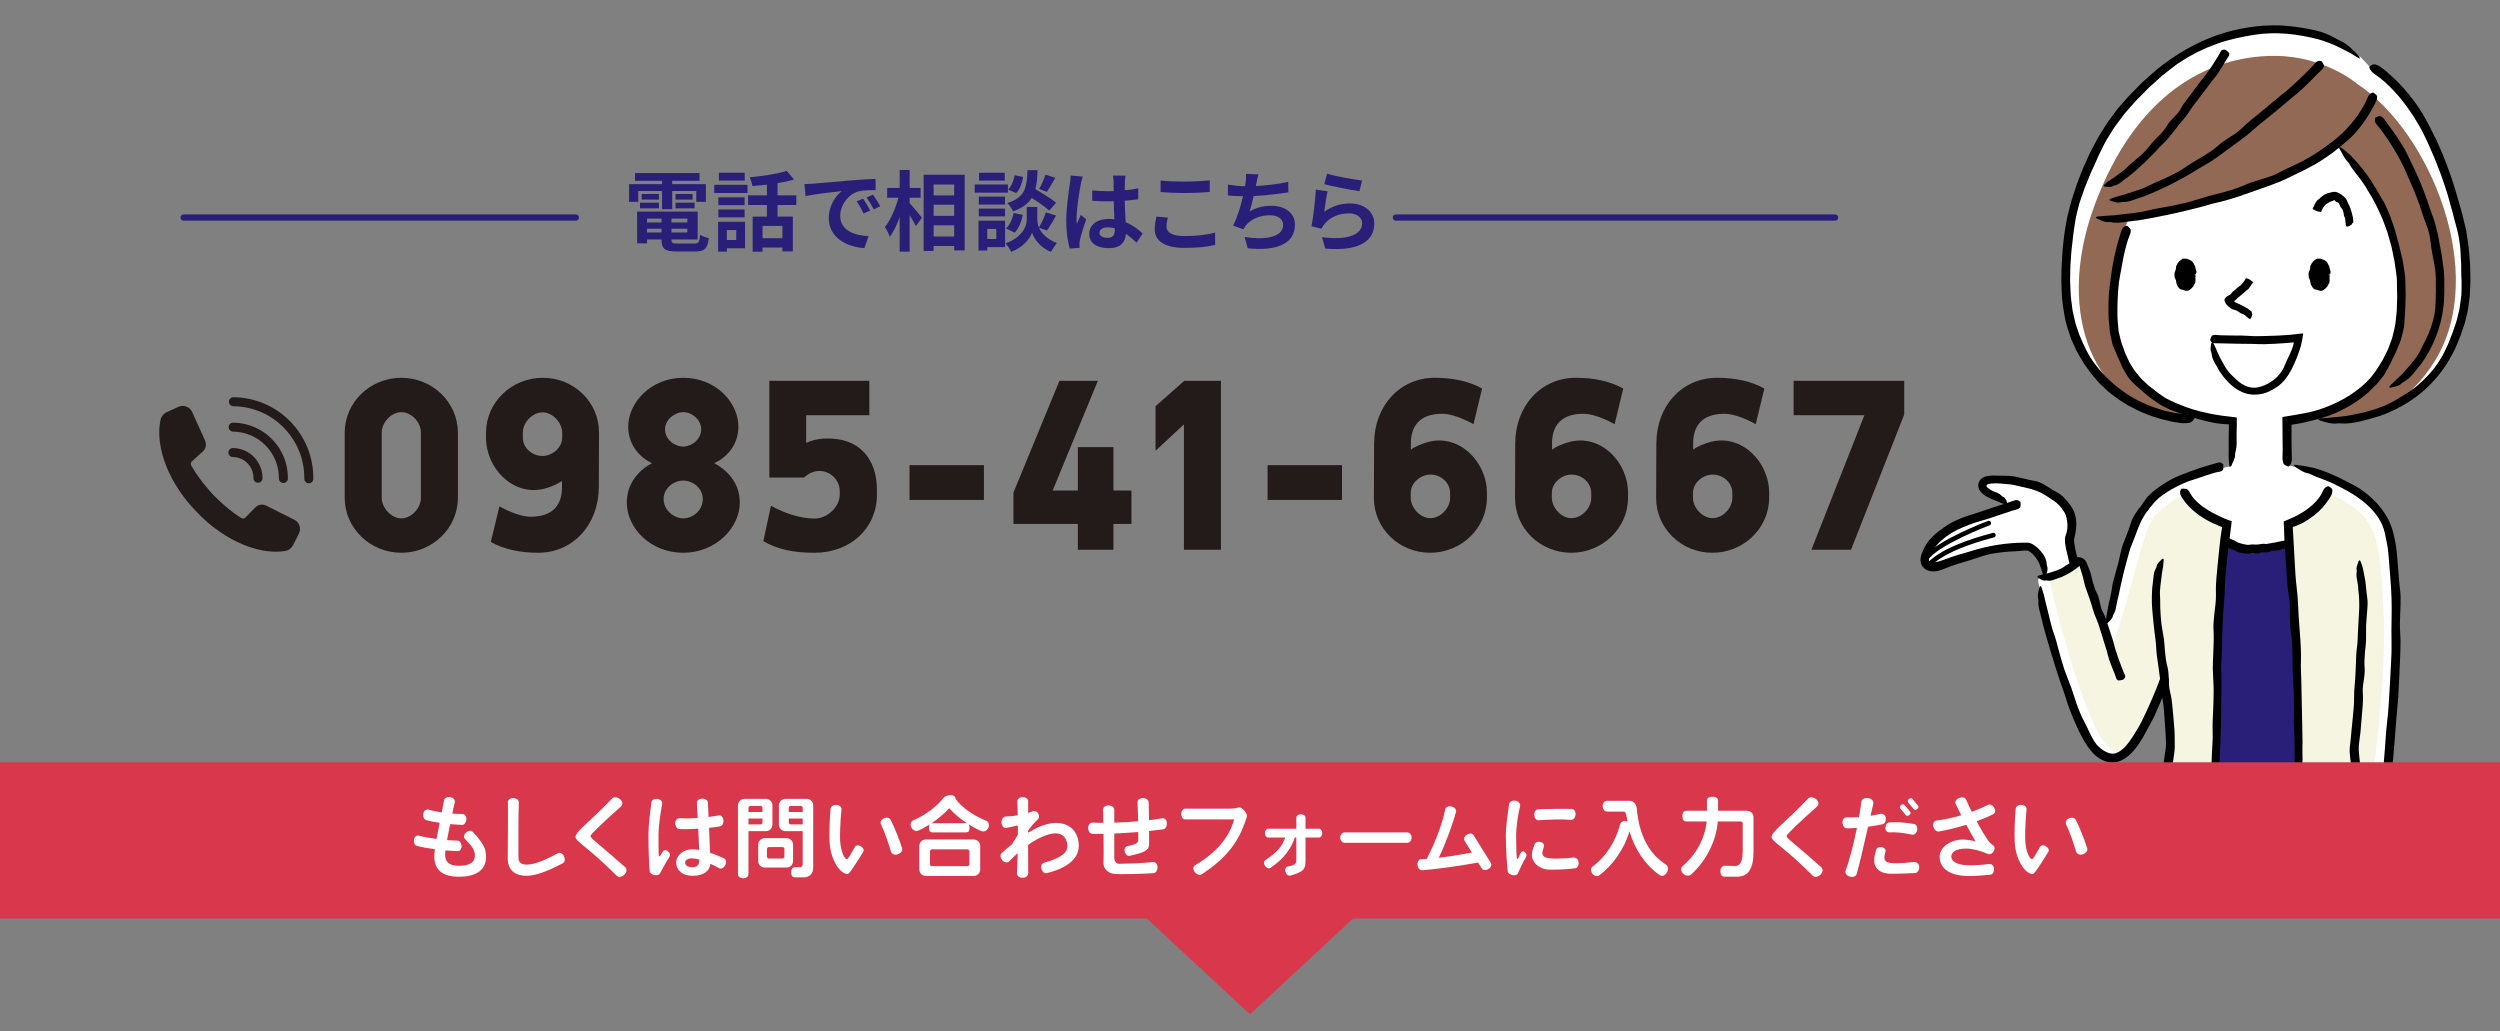 <?xml version="1.0" encoding="utf-8"?>
<!-- Generator: Adobe Illustrator 28.2.0, SVG Export Plug-In . SVG Version: 6.00 Build 0)  -->
<svg version="1.1" xmlns="http://www.w3.org/2000/svg" xmlns:xlink="http://www.w3.org/1999/xlink" x="0px" y="0px" width="800px"
	 height="330px" viewBox="0 0 800 330" enable-background="new 0 0 800 330" xml:space="preserve">
<rect x="0" y="0" width="800" height="330" fill="#808080" stroke="none"/>
<g id="レイヤー_3">
</g>
<g id="レイヤー_1">
</g>
<g id="レイヤー_6">
</g>
<g id="レイヤー_2">
	<g>
		<g>
			<path fill="#291F79" d="M204.241,64.598h-2.939v-5.684h10.557V57.85h-8.652v-2.464h20.637v2.464h-8.736v1.064h10.779v5.684h-3.08
				v-3.472h-7.699v5.824h-3.248v-5.824h-7.617V64.598z M222.19,77.926c1.398,0,1.652-0.42,1.848-2.8
				c0.672,0.476,1.932,0.896,2.771,1.064c-0.393,3.36-1.287,4.284-4.34,4.284h-5.879c-3.838,0-4.9-0.812-4.9-3.752v-0.084h-4.648
				v1.232h-3.164V67.706h19.375v8.932h-8.371v0.084c0,1.036,0.309,1.204,2.016,1.204H222.19z M204.801,64.85h6.049v1.82h-6.049
				V64.85z M210.85,63.87h-5.518v-1.792h5.518V63.87z M207.041,69.946v1.232h4.648v-1.232H207.041z M211.69,74.398v-1.204h-4.648
				v1.204H211.69z M219.95,69.946h-5.068v1.232h5.068V69.946z M219.95,74.398v-1.204h-5.068v1.204H219.95z M221.629,62.078v1.792
				h-5.461v-1.792H221.629z M216.168,64.85h6.105v1.82h-6.105V64.85z"/>
			<path fill="#291F79" d="M228.563,59.138h10.639v2.632h-10.639V59.138z M238.418,79.438h-5.824v1.092h-2.799v-9.548h8.623V79.438z
				 M238.278,65.634h-8.398v-2.492h8.398V65.634z M229.879,67.034h8.398v2.52h-8.398V67.034z M238.307,57.794h-8.26v-2.52h8.26
				V57.794z M232.594,73.614v3.192h2.996v-3.192H232.594z M248.807,65.606v3.696h4.9v11.144h-3.332v-1.232h-6.357v1.344h-3.164
				V69.302h4.564v-3.696h-6.02v-3.108h6.02v-3.416c-1.568,0.196-3.164,0.336-4.648,0.448c-0.111-0.812-0.531-2.072-0.895-2.8
				c4.199-0.364,8.902-1.092,11.871-2.044l2.352,2.772c-1.596,0.476-3.387,0.84-5.291,1.148v3.892h6.02v3.108H248.807z
				 M250.375,72.298h-6.357v3.92h6.357V72.298z"/>
			<path fill="#291F79" d="M260.157,58.774c2.354-0.196,6.973-0.616,12.096-1.036c2.885-0.252,5.938-0.42,7.926-0.504l0.027,3.584
				c-1.512,0.028-3.92,0.028-5.404,0.392c-3.389,0.896-5.936,4.508-5.936,7.84c0,4.62,4.312,6.272,9.072,6.524l-1.316,3.836
				c-5.881-0.392-11.424-3.528-11.424-9.604c0-4.032,2.268-7.224,4.172-8.652c-2.633,0.28-8.344,0.896-11.592,1.596l-0.365-3.836
				C258.534,58.886,259.625,58.83,260.157,58.774z M278.442,67.37l-2.129,0.952c-0.699-1.54-1.287-2.632-2.184-3.892l2.072-0.868
				C276.901,64.57,277.909,66.278,278.442,67.37z M281.69,65.998l-2.102,1.008c-0.756-1.512-1.398-2.548-2.295-3.78l2.043-0.952
				C280.038,63.254,281.102,64.906,281.69,65.998z"/>
			<path fill="#291F79" d="M291.088,64.99c0.98,1.064,3.361,3.948,3.92,4.648l-1.904,2.716c-0.42-0.896-1.23-2.212-2.016-3.472
				V80.53h-3.191V69.47c-0.896,2.464-1.961,4.76-3.164,6.3c-0.309-0.952-1.035-2.296-1.568-3.136c1.82-2.212,3.443-6.02,4.34-9.352
				h-3.611v-3.136h4.004v-5.74h3.191v5.74h3.5v3.136h-3.5V64.99z M308.702,55.918v24.22h-3.361V78.71h-6.58v1.596h-3.191V55.918
				H308.702z M298.76,59.054v3.472h6.58v-3.472H298.76z M298.76,65.522v3.556h6.58v-3.556H298.76z M305.34,75.686v-3.584h-6.58
				v3.584H305.34z"/>
			<path fill="#291F79" d="M322.532,61.658h-10.639v-2.632h10.639V61.658z M321.637,79.074h-5.713v1.092h-2.799v-9.548h8.512V79.074
				z M321.608,65.466h-8.398v-2.548h8.398V65.466z M313.209,66.754h8.398v2.492h-8.398V66.754z M321.524,57.794h-8.23v-2.52h8.23
				V57.794z M315.924,73.25v3.22h2.885v-3.22H315.924z M332.473,72.858c0.756,1.708,2.436,3.668,5.74,4.9
				c-0.588,0.756-1.457,2.016-1.904,2.828c-3.529-1.316-5.545-4.424-6.049-6.16c-0.561,1.736-2.799,4.76-6.664,6.16
				c-0.336-0.756-1.232-2.044-1.82-2.716c5.35-1.876,6.777-5.544,6.777-7.42v-4.228h3.387v4.228c0,0.616,0.141,1.456,0.533,2.352
				c0.783-1.344,1.707-3.36,2.211-4.844l3.277,1.008c-0.98,1.764-2.072,3.612-2.941,4.816L332.473,72.858z M321.916,73.082
				c1.232-1.064,2.072-3.024,2.436-4.928l2.912,0.588c-0.363,2.156-1.232,4.368-2.604,5.712L321.916,73.082z M335.748,67.398
				c-1.176-1.12-3.473-2.716-5.6-4.06c-1.148,1.848-2.969,3.248-5.992,4.284c-0.336-0.812-1.148-2.044-1.848-2.632
				c5.824-1.82,6.271-5.012,6.496-10.556h3.219c-0.084,2.324-0.252,4.34-0.699,6.104c2.297,1.344,5.123,3.08,6.637,4.34
				L335.748,67.398z M327.405,56.618c-0.279,1.848-1.008,3.92-2.213,5.18l-2.604-1.12c1.037-1.008,1.793-2.884,2.1-4.62
				L327.405,56.618z M337.709,56.898c-0.926,1.624-1.934,3.332-2.717,4.508l-2.465-0.952c0.729-1.232,1.598-3.192,2.018-4.564
				L337.709,56.898z"/>
			<path fill="#291F79" d="M345.844,58.998c-0.42,1.876-1.346,8.036-1.346,10.836c0,0.56,0.029,1.26,0.113,1.82
				c0.363-0.98,0.84-1.932,1.26-2.884l1.707,1.4c-0.783,2.296-1.68,5.152-2.016,6.664c-0.084,0.392-0.139,1.008-0.139,1.316
				c0,0.28,0.027,0.756,0.055,1.148l-3.164,0.252c-0.588-1.96-1.119-5.152-1.119-8.96c0-4.228,0.84-9.52,1.148-11.676
				c0.111-0.784,0.252-1.848,0.279-2.744l3.863,0.336C346.264,57.066,345.928,58.494,345.844,58.998z M359.983,58.018
				c-0.027,0.616-0.055,1.652-0.084,2.884c1.541-0.14,2.996-0.364,4.34-0.644v3.5c-1.344,0.196-2.799,0.364-4.34,0.476
				c0.057,2.716,0.197,4.956,0.309,6.86c2.324,0.952,4.088,2.38,5.432,3.612l-1.932,2.94c-1.176-1.092-2.297-2.072-3.416-2.828
				c-0.168,2.688-1.68,4.592-5.461,4.592c-3.863,0-6.271-1.624-6.271-4.564c0-2.828,2.408-4.788,6.217-4.788
				c0.643,0,1.26,0.028,1.82,0.112c-0.057-1.736-0.168-3.78-0.197-5.768c-0.672,0.028-1.344,0.028-1.988,0.028
				c-1.65,0-3.248-0.056-4.898-0.168V60.93c1.596,0.168,3.219,0.252,4.898,0.252c0.645,0,1.316,0,1.961-0.028
				c0-1.372-0.027-2.52-0.027-3.108c0-0.42-0.084-1.288-0.197-1.848h4.004C360.067,56.73,360.012,57.402,359.983,58.018z
				 M354.44,76.106c1.707,0,2.295-0.896,2.295-2.548c0-0.14,0-0.308,0-0.504c-0.727-0.196-1.484-0.308-2.24-0.308
				c-1.596,0-2.66,0.672-2.66,1.736C351.834,75.63,352.956,76.106,354.44,76.106z"/>
			<path fill="#291F79" d="M373.262,72.466c0,1.792,1.709,3.08,5.74,3.08c3.781,0,7.365-0.42,9.828-1.12l0.029,3.948
				c-2.438,0.588-5.797,0.952-9.717,0.952c-6.412,0-9.633-2.156-9.633-5.992c0-1.624,0.338-2.996,0.561-4.032l3.668,0.336
				C373.459,70.646,373.262,71.514,373.262,72.466z M379.002,58.102c2.773,0,5.965-0.168,8.121-0.392v3.724
				c-1.961,0.168-5.432,0.336-8.092,0.336c-2.941,0-5.377-0.112-7.645-0.308v-3.696C373.459,57.99,376.063,58.102,379.002,58.102z"
				/>
			<path fill="#291F79" d="M402.034,58.662c-0.057,0.252-0.111,0.56-0.168,0.868c3.191-0.168,6.973-0.588,10.359-1.316l0.057,3.332
				c-2.912,0.476-7.365,1.008-11.117,1.204c-0.391,1.708-0.84,3.5-1.26,4.872c2.27-1.26,4.453-1.764,6.945-1.764
				c4.535,0,7.531,2.408,7.531,5.992c0,6.3-6.076,8.568-15.119,7.588l-0.98-3.612c6.131,1.008,12.32,0.252,12.32-3.864
				c0-1.68-1.428-3.08-4.172-3.08c-3.221,0-6.076,1.148-7.756,3.276c-0.309,0.392-0.504,0.756-0.785,1.232l-3.303-1.176
				c1.344-2.604,2.463-6.328,3.191-9.408c-1.764-0.028-3.416-0.112-4.844-0.252v-3.472c1.68,0.28,3.779,0.504,5.488,0.532
				c0.055-0.42,0.111-0.812,0.168-1.148c0.168-1.204,0.195-1.904,0.139-2.828l3.977,0.168
				C402.397,56.786,402.229,57.738,402.034,58.662z"/>
			<path fill="#291F79" d="M423.762,67.762c2.547-1.848,5.32-2.66,8.26-2.66c4.9,0,7.756,3.024,7.756,6.412
				c0,5.096-4.033,9.016-15.68,8.036l-1.064-3.668c8.4,1.148,12.852-0.896,12.852-4.452c0-1.82-1.736-3.164-4.172-3.164
				c-3.164,0-6.02,1.176-7.783,3.304c-0.504,0.616-0.785,1.064-1.037,1.624l-3.219-0.812c0.559-2.744,1.203-8.232,1.398-11.704
				l3.752,0.532C424.461,62.75,423.957,66.166,423.762,67.762z M435.858,57.766l-0.84,3.416c-2.828-0.364-9.072-1.68-11.256-2.24
				l0.895-3.36C427.317,56.422,433.422,57.486,435.858,57.766z"/>
		</g>
		<g>
			
				<line fill="none" stroke="#291F79" stroke-width="2" stroke-linecap="round" stroke-linejoin="round" stroke-miterlimit="10" x1="446.67" y1="69.611" x2="587.22" y2="69.611"/>
			
				<line fill="none" stroke="#291F79" stroke-width="2" stroke-linecap="round" stroke-linejoin="round" stroke-miterlimit="10" x1="58.773" y1="69.611" x2="184.266" y2="69.611"/>
		</g>
	</g>
	<g>
		<g>
			<path fill="#231A1A" d="M95.645,170.762l-1.844,3.667c-0.5,0.993-1.44,1.702-2.538,1.874c-0.919,0.144-1.839,0.215-2.751,0.235
				c-1.503,0.01-2.983-0.131-4.42-0.391c-2.879-0.518-5.59-1.488-8.135-2.7c-2.541-1.228-4.925-2.705-7.143-4.375
				c-2.22-1.657-4.256-3.528-6.133-5.534l0,0c-0.003-0.003-0.005-0.005-0.008-0.008c-0.003-0.003-0.005-0.005-0.008-0.008l0,0
				c-1.907-1.975-3.67-4.104-5.213-6.405c-1.556-2.301-2.91-4.756-4.006-7.355c-1.081-2.604-1.912-5.362-2.283-8.264
				c-0.187-1.45-0.253-2.935-0.164-4.435c0.066-0.914,0.184-1.836,0.376-2.753c0.227-1.076,0.97-1.975,1.973-2.427l3.758-1.697
				c1.67-0.755,3.637-0.01,4.39,1.659l4.137,9.169c0.535,1.185,0.242,2.579-0.722,3.448l-3.493,3.15
				c-0.386,0.349-0.475,0.917-0.217,1.366c0.169,0.293,0.341,0.586,0.518,0.876c0.604,1.003,1.263,1.98,1.947,2.94
				c0.687,0.96,1.412,1.897,2.172,2.809c0.748,0.922,1.546,1.803,2.349,2.685c0.839,0.846,1.68,1.687,2.561,2.483
				c0.871,0.806,1.773,1.576,2.695,2.311c0.924,0.732,1.867,1.44,2.839,2.094c0.288,0.197,0.581,0.389,0.874,0.578
				c0.439,0.283,1.018,0.217,1.384-0.154l3.167-3.23c0.909-0.927,2.314-1.162,3.475-0.578l8.987,4.516
				C95.807,167.13,96.469,169.125,95.645,170.762z"/>
			<g>
				
					<path fill="none" stroke="#231A1A" stroke-width="2.879" stroke-linecap="round" stroke-linejoin="round" stroke-miterlimit="10" d="
					M74.699,128.549c13.482,0.152,24.27,11.184,24.118,24.667"/>
				
					<path fill="none" stroke="#231A1A" stroke-width="2.879" stroke-linecap="round" stroke-linejoin="round" stroke-miterlimit="10" d="
					M74.608,136.682c8.989,0.101,16.18,7.456,16.079,16.443"/>
				
					<path fill="none" stroke="#231A1A" stroke-width="2.879" stroke-linecap="round" stroke-linejoin="round" stroke-miterlimit="10" d="
					M74.517,144.81c4.493,0.051,8.09,3.728,8.039,8.221"/>
			</g>
		</g>
		<g>
			<g>
				<path fill="#231A1A" d="M146.526,138.485v20.798c0,9.728-8.128,17.599-18.11,17.599c-9.983,0-18.111-7.871-18.111-17.599
					v-20.798c0-9.728,8.128-17.599,18.111-17.599C138.398,120.887,146.526,128.758,146.526,138.485z M128.415,131.894
					c-3.2,0-6.272,3.264-6.272,6.592v20.734c0,3.328,3.072,6.656,6.272,6.656c3.136,0,6.271-3.136,6.271-6.592v-20.862
					C134.687,134.966,131.551,131.894,128.415,131.894z"/>
				<path fill="#231A1A" d="M169.797,165.363c7.808,0,10.048-4.543,10.048-9.407v-2.048c-1.408,1.024-3.712,1.984-5.76,2.496
					c-9.728,2.432-18.559-6.335-18.559-16.383v-1.536c0-9.728,8.191-17.599,18.175-17.599c9.982,0,18.046,7.871,17.982,17.599
					l-0.064,17.471c-0.063,11.903-8.191,20.926-19.454,20.926c-5.632,0-10.943-1.088-15.103-3.456l2.751-11.391
					C163.398,164.02,167.173,165.363,169.797,165.363z M167.301,138.485v1.536c0,3.392,3.072,5.888,6.272,5.888
					c3.071,0,6.335-2.56,6.335-5.888v-1.472c0-3.328-3.071-6.591-6.271-6.591C170.501,131.958,167.301,135.03,167.301,138.485z"/>
				<path fill="#231A1A" d="M236.734,160.82c0,8.063-7.68,16.062-18.11,16.062c-10.496,0-18.047-7.935-18.047-16.062
					c0-6.4,4.159-10.56,8.063-12.607c-4.479-2.112-7.616-6.399-7.616-11.647c0-7.743,7.296-15.679,17.6-15.679
					c10.303,0,17.662,7.743,17.662,15.679c0,5.888-3.84,9.919-7.743,11.647C232.318,150.196,236.734,154.228,236.734,160.82z
					 M224.895,159.668c0-3.392-3.136-5.888-6.271-5.888c-3.072,0-6.271,2.496-6.271,5.888c0,3.456,3.136,6.208,6.335,6.208
					C221.823,165.875,224.895,163.251,224.895,159.668z M212.799,137.333c0,3.328,3.072,5.567,5.824,5.567
					c2.688,0,5.759-2.24,5.759-5.567c0-2.944-2.88-5.44-5.695-5.44C215.807,131.894,212.799,134.39,212.799,137.333z"/>
				<path fill="#231A1A" d="M260.78,165.939c3.712,0,7.936-3.52,7.936-7.68v-1.088c0-3.583-3.008-6.463-6.464-6.463
					c-2.111,0-3.712,0.96-4.991,2.112h-11.071v-30.974h31.997v11.007h-20.222v8.896c1.023-0.576,3.264-1.28,5.695-1.408
					c11.583-0.576,16.959,6.783,16.959,16.447v1.472c0,10.815-8.512,18.623-20.031,18.623c-6.719,0-11.967-1.152-16.318-3.711
					l2.432-11.327C251.308,164.339,256.108,165.939,260.78,165.939z"/>
				<path fill="#231A1A" d="M314.853,148.853v11.135h-23.806v-11.135H314.853z"/>
				<path fill="#231A1A" d="M344.914,156.98v-13.887h11.391v13.887h5.76v10.687h-5.76v8.256h-11.391v-8.256h-20.606V157.62
					l14.719-35.773h12.287L336.85,156.98H344.914z"/>
				<path fill="#231A1A" d="M390.699,121.847v54.076H378.86v-40.125l-9.088,8.448v-14.271l9.216-8.127H390.699z"/>
				<path fill="#231A1A" d="M429.437,148.853v11.135h-23.806v-11.135H429.437z"/>
				<path fill="#231A1A" d="M461.539,132.406c-7.807,0-10.047,4.543-10.047,9.407v2.048c1.408-1.024,3.712-1.984,5.76-2.496
					c9.728-2.432,18.559,6.335,18.559,16.383v1.536c0,9.728-8.191,17.599-18.175,17.599s-18.047-7.871-17.982-17.599l0.063-17.471
					c0.064-11.903,8.191-20.926,19.455-20.926c5.632,0,10.943,1.088,15.103,3.456l-2.752,11.391
					C467.939,133.75,464.163,132.406,461.539,132.406z M464.035,159.284v-1.536c0-3.392-3.071-5.888-6.271-5.888
					c-3.071,0-6.335,2.56-6.335,5.888v1.472c0,3.328,3.071,6.592,6.271,6.592C460.835,165.812,464.035,162.74,464.035,159.284z"/>
				<path fill="#231A1A" d="M506.697,132.406c-7.807,0-10.047,4.543-10.047,9.407v2.048c1.408-1.024,3.712-1.984,5.76-2.496
					c9.728-2.432,18.559,6.335,18.559,16.383v1.536c0,9.728-8.191,17.599-18.175,17.599s-18.047-7.871-17.982-17.599l0.063-17.471
					c0.064-11.903,8.191-20.926,19.455-20.926c5.632,0,10.943,1.088,15.103,3.456l-2.752,11.391
					C513.097,133.75,509.321,132.406,506.697,132.406z M509.193,159.284v-1.536c0-3.392-3.071-5.888-6.271-5.888
					c-3.071,0-6.335,2.56-6.335,5.888v1.472c0,3.328,3.071,6.592,6.271,6.592C505.994,165.812,509.193,162.74,509.193,159.284z"/>
				<path fill="#231A1A" d="M551.855,132.406c-7.807,0-10.047,4.543-10.047,9.407v2.048c1.408-1.024,3.712-1.984,5.76-2.496
					c9.728-2.432,18.559,6.335,18.559,16.383v1.536c0,9.728-8.191,17.599-18.175,17.599s-18.047-7.871-17.982-17.599l0.063-17.471
					c0.064-11.903,8.191-20.926,19.455-20.926c5.632,0,10.943,1.088,15.103,3.456l-2.752,11.391
					C558.255,133.75,554.479,132.406,551.855,132.406z M554.351,159.284v-1.536c0-3.392-3.071-5.888-6.271-5.888
					c-3.071,0-6.335,2.56-6.335,5.888v1.472c0,3.328,3.071,6.592,6.271,6.592C551.152,165.812,554.351,162.74,554.351,159.284z"/>
				<path fill="#231A1A" d="M609.346,121.847v10.815l-17.022,43.261h-12.671l16.958-43.069h-22.654v-11.007H609.346z"/>
			</g>
		</g>
	</g>
</g>
<g id="レイヤー_5">
</g>
<g id="レイヤー_4">
	<g>
		<g>
			<g>
				<path fill="#FFFFFF" d="M652.245,186.124c0.955,4.336,6.201,27.916,13.086,45.295c2.211,5.582,11.249,22.2,21.189,1.154
					c3.841-8.132,6.89-16.347,6.89-16.347l-1.617-18.633c0,0-8.87-4.68-14.308-3.749c-2.695,0.461-3.92,7.314-4.041,6.901
					c-1.655-5.648-3.97-12.315-5.951-19.865c0,0-0.342-1.71-1.857-1.686c0,0-1.57,2.769-6.031,4.212
					C655.144,184.848,652.013,183.506,652.245,186.124z"/>
			</g>
		</g>
		<g>
			<path fill="#FFFFFF" d="M711.524,148.903c0,0-16.524,3.213-24.632,12.851c-8.108,9.639-12.371,37.811-12.371,37.811
				s7.475,4.109,16.043,4.262l2.063,14.305L711.524,148.903z"/>
		</g>
		<g>
			<path fill="#FFFFFF" d="M763.863,250.494c0,0,1.292-11.079,2.032-29.728c0.741-18.65,1.663-37.3-1.293-50.779
				c-2.957-13.479-24.189-19.388-24.189-19.388l-6.459-1.294l-1.798-0.416l-0.123-14.038l-17.991,0.259v13.965l-0.812,0.23
				l-5.913,1.294c0,0-21.232,5.91-24.187,19.388c-2.955,13.479,5.968,26.364,9.017,44.778c3.412,20.601,1.312,35.73,1.312,35.73
				H763.863z"/>
		</g>
		<g>
			<path fill="#FFFFFF" d="M702.147,132.824c-2.333,0-4.088,0.983-6.509,0.554c-15.794-2.794-32.943-15.993-34.694-38.378
				c-2.01-25.82,8.268-56.882,34.894-75.035c18.756-12.787,36.581-10.532,43.994-8.74c0,0,8.009,1.392,15.652,7.126l2.716,2.916
				c0,0,16.338,7.293,26.555,40.035c10.867,34.804,0,55.325-12.875,64.579c-13.366,9.609-28.949,8.536-28.949,8.536l-1.869-1.454
				l-9.416,1.358l0.553,7.367l-17.727,0.138l0.14-7.675L702.147,132.824z"/>
		</g>
		<path fill="#916955" d="M754.357,26.88c0,0-10.336-9.001-26.59-9.001c-21.328,0-44.457,12.326-57.566,47.964
			c-13.109,35.637,0.74,65.919,28.066,68.32c0,0,4.804-1.106,1.479-2.399c-3.324-1.294-18.467-6.28-22.899-24.745
			c-4.432-18.464,4.432-37.299,4.432-37.299s20.127-3.139,36.007-8.125c15.88-4.986,30.283-14.957,30.283-14.957
			s21.257,19.383,21.421,47.64c0.187,31.944-28.714,39.424-28.714,39.424s23.451,6.74,38.868-18.189
			C796.499,87.461,777.44,42.022,754.357,26.88z"/>
		<path fill="#F5F5E1" d="M699.518,158.587c0,0-9.797,3.849-12.422,11.022c-2.624,7.173,2.799,28.753,5.574,48.699
			c2.099,15.09,0.394,32.303,0.394,32.303h15.026c0,0,1.05-8.223,1.4-32.716c0.35-24.493,3.181-50.15,3.181-50.15
			S704.067,164.185,699.518,158.587z"/>
		<path fill="#F5F5E1" d="M745.399,158.018c0,0-4.942,7.392-12.815,10.016c0,0,1.75,24.318,2.449,42.513
			c0.7,18.195-0.35,39.889-0.35,39.889h24.318c0,0,4.942-33.941,3.718-55.11C761.495,174.157,762.02,164.841,745.399,158.018z"/>
		<path fill="#291F79" d="M711.765,173.807c0,0,5.074,1.924,9.972,1.924s10.847-1.924,10.847-1.924s1.575,22.044,2.449,35.69
			c0.875,13.646-0.35,40.939-0.35,40.939h-26.593c0,0,1.225-24.318,1.4-43.038C709.666,188.678,711.765,173.807,711.765,173.807z"/>
		<path fill="#F5F5E1" d="M699.363,158.081c-3.482,1.266-7.054,4.136-9.573,6.725c-4.439,4.562-9.089,31.373-14.074,41.782
			l-9.126-26.572c0,0-3.545,3.948-10.948,4.864c0,0,4.838,21.415,10.262,36.369c5.424,14.954,9.393,22.431,15.111,18.912
			c5.718-3.518,12.147-22.577,12.147-22.577l11.975-53.336c0,0-1.968-1.575-5.357-5.185L699.363,158.081z"/>
		<path fill="#FFFFFF" d="M649.661,175.393c-17.569,0.845-29.094,7.79-32.718,5.492c-3.624-2.296,3.207-9.836,9.885-12.94
			l15.686-6.614c-0.936-1.624-8.379-2.588-8.521-5.598c-0.14-3.007,3.327-3.261,11.523-1.834c12.88,2.242,15.55,10.668,15.55,10.668
			s3.026,6.045,0.669,8.299l1.927,6.546c0.419,1.788-1.304,2.865-3.027,3.502l-5.969,1.462
			C654.667,184.376,652.017,175.279,649.661,175.393z"/>
		<g>
			<g>
				<g>
					<g>
						<path d="M661.882,178.74c-0.255-0.972-0.503-1.948-0.714-2.953c-0.198-1.031-0.412-1.979-0.388-3.316
							c0.093-1.013,0.281-1.186,0.402-1.64c0.132-0.41,0.243-0.831,0.31-1.261c0.138-0.993,0.105-2.014-0.046-3.013
							c-0.07-0.475-0.174-0.944-0.302-1.395c-0.063-0.214-0.145-0.466-0.202-0.594c-0.09-0.195-0.206-0.406-0.322-0.614
							c-0.492-0.831-1.091-1.639-1.784-2.36c-0.852-0.874-1.891-1.541-2.908-2.201c-0.467-0.33-0.968-0.615-1.442-0.94
							c-0.494-0.294-1.003-0.569-1.511-0.84l-1.482-0.628c-0.501-0.193-1.024-0.334-1.535-0.492
							c-0.814-0.251-1.668-0.382-2.485-0.612c-0.847-0.151-1.664-0.351-2.516-0.577c-1.141-0.287-2.326-0.343-3.476-0.46
							c-1.005-0.099-2.013-0.185-2.969-0.179c-0.942-0.004-1.901,0.091-2.463,0.317c-0.206,0.113-0.327,0.195-0.317,0.226
							c0.002,0.047-0.059,0.121-0.039,0.387c-0.013,0.076,0.018,0.063,0.022,0.072c0.01,0.007-0.007,0.014-0.003,0.03
							c0.072,0.04,0.011,0.07,0.117,0.152c0.074,0.072,0.121,0.156,0.262,0.249c0.108,0.092,0.227,0.189,0.392,0.282
							c0.124,0.071,0.199,0.192,0.345,0.268c0.475,0.287,1.025,0.576,1.621,0.791c0.769,0.274,1.547,0.604,2.18,1.324
							c0.089,0.1,0.214,0.156,0.333,0.203c0.786,0.318,1.224,1.344,1.38,2.189c0.016,0.132-0.169,0.321-0.286,0.44
							c-0.102-0.024-0.207-0.01-0.247-0.045c-0.334-0.201-0.871-0.362-1.358-0.565c-0.654-0.257-1.311-0.59-2.014-0.83
							c-0.957-0.331-1.9-0.765-2.828-1.324c-0.464-0.278-0.922-0.606-1.371-0.997c-0.421-0.427-0.902-0.932-1.086-1.683
							c-0.146-0.456-0.12-0.783-0.088-1.196c0.042-0.206,0.068-0.41,0.147-0.614c0.093-0.202,0.178-0.413,0.305-0.596
							c0.53-0.775,1.348-1.124,2.006-1.299c1.5-0.402,2.839-0.241,4.177-0.229c1.392,0.042,2.786-0.002,4.15,0.153
							c1.088,0.118,2.147,0.412,3.248,0.663l1.074,0.227c0.354,0.096,0.709,0.187,1.068,0.27c0.358,0.083,0.719,0.158,1.086,0.22
							c0.36,0.087,0.725,0.162,1.099,0.222c0.868,0.116,1.652,0.553,2.433,0.938c0.947,0.5,1.809,1.144,2.708,1.71
							c0.446,0.255,0.904,0.494,1.36,0.75c0.466,0.239,0.922,0.506,1.338,0.83c0.863,0.628,1.6,1.424,2.306,2.238
							c0.693,0.836,1.321,1.681,1.875,2.733c0.339,0.678,0.457,1.153,0.614,1.714c0.136,0.542,0.246,1.085,0.308,1.633
							c0.16,1.224,0.016,2.456-0.159,3.649c-0.096,0.715-0.261,1.417-0.447,2.11c-0.101,0.218-0.066,0.866,0.005,1.449
							c0.122,1.086,0.373,2.229,0.641,3.35c0.154,0.63,0.322,1.26,0.539,1.875c0.177,0.503,0.118,0.98-0.509,1.477
							c-0.065,0.052-0.153,0.133-0.219,0.139c-0.5,0.034-1.047,0.123-1.479,0.037c-0.284-0.056-0.399-0.369-0.585-0.57
							c-0.017-0.019-0.017-0.048-0.023-0.072l-0.277-1.216L661.882,178.74z"/>
					</g>
				</g>
			</g>
		</g>
		<g>
			<g>
				<g>
					<g>
						<path d="M643.99,163.383c-2.572,0.833-5.128,1.718-7.683,2.582c-1.257,0.428-2.566,0.708-3.825,1.127
							c-1.456,0.475-2.883,1.023-4.281,1.601c-2.622,1.034-5.038,2.528-7.151,4.414c-1.263,1.149-2.304,2.551-3.075,3.918
							c-0.367,0.637-0.649,1.297-0.723,1.823c-0.033,0.538,0.025,0.688,0.376,0.942c0.265,0.154,0.792,0.237,1.446,0.143
							c0.644-0.082,1.349-0.269,2.053-0.498c2.247-0.741,4.568-1.706,7.01-2.315c1.613-0.412,3.193-1.006,4.823-1.439
							c2.857-0.752,5.778-1.341,8.737-1.668c1.323-0.161,2.654-0.248,3.986-0.316c0.667-0.013,1.333-0.048,2-0.042l1.003,0.004
							c0.588-0.076,1.349,0.289,1.647,0.432c0.307,0.15,0.572,0.354,0.832,0.541c0.969,0.67,1.721,1.511,2.378,2.371
							c0.854,1.101,1.399,2.366,1.415,3.672c-0.001,0.18,0.057,0.364,0.117,0.534c0.4,1.165-0.162,2.254-0.461,3.28
							c-0.044,0.16-0.29,0.277-0.443,0.41c-0.084-0.153-0.198-0.296-0.244-0.455c-0.192-0.751-0.464-1.467-0.676-2.193
							c-0.322-0.907-0.563-1.858-1.064-2.667c-0.641-1.109-1.406-2.138-2.392-2.857c-0.243-0.182-0.504-0.329-0.763-0.452
							c-0.23-0.114-0.289-0.097-0.708-0.095c-0.683-0.004-1.366,0.028-2.047,0.114c-1.586,0.193-3.2,0.157-4.799,0.333
							c-1.745,0.186-3.498,0.395-5.211,0.802c-1.793,0.427-3.52,1.086-5.267,1.66c-1.399,0.452-2.84,0.8-4.255,1.264
							c-1.863,0.601-3.672,1.265-5.625,2.042c-0.563,0.224-1.196,0.362-1.878,0.429c-0.685,0.055-1.476,0.032-2.335-0.276
							c-0.256-0.076-0.521-0.245-0.768-0.383c-0.224-0.177-0.446-0.318-0.645-0.553c-0.414-0.413-0.715-1.004-0.843-1.567
							c-0.257-1.169,0.048-2.095,0.314-2.89c0.566-1.52,1.253-2.833,2.155-3.992c0.921-1.156,2-2.138,3.12-3.047
							c1.117-0.9,2.285-1.73,3.528-2.46c1.23-0.749,2.589-1.346,3.851-1.859c1.435-0.575,2.915-0.985,4.361-1.469
							c1.726-0.576,3.445-1.151,5.165-1.725l4.675-1.518c0.872-0.283,1.745-0.567,2.605-0.886c0.703-0.262,1.362-0.269,1.98,0.317
							c0.065,0.06,0.167,0.142,0.167,0.21c-0.004,0.512,0.069,1.066-0.075,1.519c-0.094,0.298-0.513,0.455-0.788,0.673
							c-0.026,0.02-0.064,0.023-0.096,0.033l-1.613,0.461L643.99,163.383z"/>
					</g>
				</g>
			</g>
		</g>
		<g>
			<g>
				<g>
					<g>
						<path d="M676.909,216.154c-0.693-1.701-1.394-3.396-1.999-5.124c-0.305-0.85-0.443-1.758-0.699-2.624
							c-0.295-0.999-0.615-1.989-0.936-2.978c-0.595-1.884-1.139-3.782-1.758-5.655c-0.378-1.137-0.919-2.221-1.331-3.349
							c-0.378-1.067-0.652-2.168-1.004-3.244c-0.325-0.998-0.648-1.998-1.017-2.982c-0.591-1.563-1.124-3.145-1.452-4.788
							c-0.203-1.09-0.617-2.13-0.929-3.195l-0.273-0.939l-0.012-0.047l-0.011-0.047c-0.008-0.002-0.067-0.168-0.11-0.227
							c-0.047-0.079-0.094-0.128-0.121-0.15c-0.031-0.024-0.028-0.009-0.02-0.026c-0.006,0.039-0.013,0.026-0.051,0.027l1.126-0.484
							c-0.644,0.641-1.189,1.077-1.814,1.546c-1.5,1.122-3.118,2.036-4.806,2.789c-0.163,0.082-0.352,0.1-0.522,0.165
							c-0.618,0.242-1.252,0.429-1.871,0.662c-0.792,0.295-1.617,0.502-2.498,0.246c-0.121-0.033-0.244-0.009-0.358,0.019
							c-0.773,0.211-1.523-0.474-2.227-0.824c-0.11-0.056-0.197-0.308-0.293-0.468c0.101-0.072,0.195-0.176,0.302-0.21
							c0.499-0.166,0.997-0.309,1.494-0.448c0.641-0.16,1.306-0.23,1.93-0.453c1.687-0.572,3.49-0.968,4.953-2.058
							c0.841-0.63,1.796-1.079,2.64-1.695c0.443-0.329,0.92-0.69,1.28-1.023l0.291-0.269l0.332,0.001
							c0.437,0.001,0.915,0.109,1.321,0.347c0.408,0.234,0.724,0.566,0.956,0.905c0.227,0.346,0.387,0.644,0.525,1.075l0.005,0.011
							l0.005,0.011c0.327,0.871,0.704,1.748,0.991,2.638c0.298,0.95,0.466,1.938,0.736,2.897c0.352,1.255,0.713,2.506,1.367,3.668
							c0.372,0.669,0.524,1.424,0.719,2.157c0.245,0.895,0.357,1.83,0.658,2.706c0.285,0.846,0.807,1.613,1.138,2.443
							c0.339,0.84,0.599,1.708,0.883,2.567c0.56,1.708,1.119,3.414,1.681,5.128c0.309,0.956,0.49,1.957,0.787,2.919
							c0.347,1.15,0.749,2.282,1.147,3.415c0.366,1.023,0.746,2.041,1.146,3.049c0.226,0.563,0.456,1.127,0.731,1.667
							c0.224,0.443,0.21,0.894-0.363,1.442c-0.059,0.057-0.139,0.145-0.203,0.16c-0.488,0.102-1.02,0.259-1.451,0.242
							c-0.284-0.012-0.428-0.285-0.628-0.443c-0.019-0.015-0.021-0.042-0.029-0.063l-0.389-1.076L676.909,216.154z"/>
					</g>
				</g>
			</g>
		</g>
		<g>
			<g>
				<g>
					<g>
						<path d="M709.345,151.098c-2.085,0.564-4.144,1.251-6.173,1.993c-0.994,0.375-2.057,0.592-3.046,0.992
							c-1.159,0.428-2.26,0.976-3.37,1.51c-2.073,1.07-4.079,2.272-5.886,3.726c-0.522,0.468-1.015,0.97-1.5,1.471
							c-0.448,0.536-0.868,1.087-1.327,1.602c-0.765,1.042-1.6,2.008-2.217,3.196c-0.636,1.038-1.119,2.191-1.596,3.33
							c-0.713,1.841-1.347,3.709-2.135,5.546c-0.547,1.205-0.791,2.533-1.187,3.796l-0.919,3.375l-0.834,3.403
							c-0.47,2.038-0.915,4.082-1.323,6.135c-0.039,0.202-0.125,0.395-0.17,0.596c-0.166,0.734-0.355,1.464-0.463,2.208
							c-0.148,0.954-0.356,1.879-0.94,2.715c-0.079,0.116-0.108,0.259-0.131,0.393c-0.136,0.912-1.001,1.488-1.583,2.202
							c-0.09,0.11-0.355,0.134-0.541,0.199c-0.031-0.144-0.095-0.294-0.088-0.433c0.032-0.655,0.058-1.311,0.151-1.957
							c0.123-0.828,0.348-1.639,0.47-2.466c0.342-2.25,1.086-4.411,1.335-6.688c0.133-1.334,0.594-2.612,0.911-3.914
							c0.391-1.414,0.782-2.825,1.175-4.244c0.189-0.745,0.332-1.502,0.488-2.259c0.17-0.753,0.341-1.507,0.549-2.251
							c0.314-1.194,0.881-2.315,1.291-3.48c0.268-0.763,0.61-1.505,0.877-2.273c0.139-0.382,0.269-0.769,0.388-1.161
							c0.134-0.387,0.269-0.778,0.382-1.179c0.271-0.92,0.721-1.782,1.263-2.602c0.313-0.508,0.656-0.997,0.992-1.486
							c0.373-0.476,0.774-0.938,1.117-1.435c0.168-0.239,0.325-0.486,0.477-0.738c0.168-0.232,0.338-0.469,0.51-0.707
							c0.341-0.472,0.682-0.954,1.063-1.4c0.839-0.816,1.698-1.646,2.655-2.313c1.832-1.438,3.822-2.606,5.856-3.644
							c0.575-0.276,1.162-0.524,1.751-0.764c0.598-0.217,1.195-0.43,1.782-0.667c1.407-0.545,2.817-1.066,4.239-1.548
							c1.292-0.42,2.585-0.829,3.893-1.194c0.73-0.209,1.466-0.406,2.195-0.634c0.598-0.181,1.159-0.119,1.649,0.528
							c0.051,0.067,0.131,0.16,0.127,0.225c-0.031,0.498,0.011,1.042-0.12,1.465c-0.083,0.275-0.421,0.378-0.646,0.56
							c-0.021,0.017-0.052,0.015-0.078,0.02l-1.305,0.28L709.345,151.098z"/>
					</g>
				</g>
			</g>
		</g>
		<g>
			<g>
				<g>
					<g>
						<path d="M693.128,220.296c-1.144,2.883-2.311,5.759-3.602,8.584c-0.638,1.392-1.434,2.708-2.14,4.068
							c-0.847,1.58-1.671,3.187-2.696,4.704c-0.963,1.441-2.032,2.847-3.401,4.055c-0.699,0.588-1.432,1.165-2.317,1.569
							c-0.416,0.235-0.905,0.363-1.369,0.521c-0.492,0.095-0.982,0.202-1.492,0.19c-1.23,0.027-2.44-0.305-3.479-0.834
							c-1.045-0.529-1.948-1.232-2.727-2.014c-1.464-1.489-2.509-3.221-3.483-4.946c-0.891-1.599-1.695-3.275-2.389-4.935
							c-1.129-2.602-2.208-5.225-2.985-7.956c-0.534-1.799-1.233-3.552-1.839-5.332c-1.039-3.128-2.032-6.269-2.979-9.423
							c-0.842-2.824-1.664-5.652-2.434-8.495c-0.079-0.279-0.11-0.571-0.181-0.852c-0.252-1.028-0.487-2.061-0.776-3.078
							c-0.375-1.304-0.663-2.613-0.55-3.978c0.014-0.188-0.03-0.388-0.077-0.574c-0.324-1.255,0.19-2.409,0.406-3.59
							c0.033-0.183,0.271-0.325,0.413-0.486c0.095,0.173,0.22,0.335,0.278,0.518c0.269,0.856,0.558,1.71,0.787,2.579
							c0.287,1.116,0.491,2.255,0.8,3.366c0.844,3.018,1.352,6.125,2.446,9.083c0.632,1.727,1.016,3.548,1.522,5.325
							c0.551,1.944,1.07,3.9,1.709,5.816c0.685,1.999,1.53,3.941,2.255,5.921c0.574,1.584,1.024,3.214,1.584,4.805
							c0.735,2.077,1.523,4.14,2.587,6.071c0.606,1.069,1.067,2.237,1.62,3.342c0.668,1.35,1.32,2.722,2.242,3.869
							c0.894,1.09,2.055,1.907,3.108,2.434c1.08,0.543,2.057,0.726,3.088,0.405c1.026-0.317,2.079-1.1,3.004-2.097
							c0.926-1.003,1.778-2.157,2.551-3.392c0.866-1.383,1.752-2.771,2.521-4.287c0.919-1.807,1.772-3.654,2.604-5.509
							c0.754-1.679,1.476-3.374,2.171-5.079c0.388-0.955,0.767-1.917,1.099-2.891c0.272-0.798,0.698-1.387,1.559-1.565
							c0.089-0.019,0.219-0.059,0.273-0.016c0.396,0.334,0.874,0.63,1.127,1.061c0.167,0.284,0.006,0.774-0.014,1.17
							c-0.002,0.037-0.025,0.074-0.04,0.109l-0.751,1.774L693.128,220.296z"/>
					</g>
				</g>
			</g>
		</g>
		
			<path fill="none" stroke="#000000" stroke-width="1.488" stroke-linecap="round" stroke-linejoin="round" stroke-miterlimit="10" d="
			M636.41,167.395c0,0-16.725,6.318-20.072,11.376c0,0-1.636,1.749,0.68,1.881c0.983,0.057,2.569-4.558,20.868-9.412"/>
		<g>
			<path d="M701.97,87.858c0,2.302-1.153,4.168-2.578,4.168c-1.425,0-2.579-1.866-2.579-4.168c0-2.301,1.154-4.167,2.579-4.167
				C700.817,83.691,701.97,85.557,701.97,87.858z"/>
			<g>
				<g>
					<path d="M702.118,87.858c-0.228-0.033-0.453-0.066-0.658-0.096c-0.3-0.045-0.37-0.099-0.305-0.167
						c0.041-0.047,0.11-0.097,0.128-0.145c0.054-0.156,0.049-0.314-0.004-0.461c-0.008-0.027-0.05-0.047-0.073-0.071
						c-0.029-0.027-0.091-0.048-0.071-0.081c0.158-0.284,0.027-0.524-0.019-0.772c-0.042-0.176-0.172-0.318-0.246-0.473
						c-0.03-0.085,0.064-0.237-0.014-0.299c-0.289-0.22-0.381-0.549-0.627-0.751c-0.073-0.059-0.14-0.124-0.214-0.173
						c-0.065-0.06-0.141-0.105-0.248-0.05c-0.08,0.042-0.11-0.062-0.172-0.112c-0.127-0.087-0.301-0.133-0.429-0.006
						c-0.095,0.097-0.201,0.099-0.355,0.075c-0.067-0.006-0.072,0.093-0.125,0.106c-0.151,0.049-0.316,0.128-0.384,0.294
						c-0.076,0.193-0.244,0.317-0.287,0.529c-0.022,0.151-0.108,0.261-0.132,0.407c-0.039,0.17-0.017,0.363-0.032,0.533
						c-0.002,0.064-0.055,0.112-0.097,0.165c-0.068,0.071-0.095,0.156-0.053,0.257c0.046,0.106-0.073,0.178-0.113,0.271
						c-0.007,0.014-0.067,0.021-0.048,0.038c0.22,0.191-0.139,0.292-0.177,0.454c-0.031,0.106-0.176,0.213-0.103,0.326
						c0.063,0.092,0.05,0.179,0.068,0.268c0.013,0.064,0,0.126-0.111,0.197c-0.099,0.065-0.1,0.142-0.007,0.198
						c0.1,0.059,0.074,0.124,0.104,0.187c0.029,0.066,0.084,0.128,0.135,0.188c0.015,0.022,0.036,0.043,0.042,0.066
						c0.049,0.213,0.105,0.423,0.185,0.622c0.031,0.076,0.156,0.121,0.123,0.213c-0.031,0.088-0.073,0.182-0.04,0.252
						c0.022,0.042,0.032,0.091,0.073,0.124c0.118,0.094,0.179,0.197,0.031,0.426c-0.024,0.038,0.022,0.042,0.02,0.069
						c-0.006,0.084-0.019,0.175-0.013,0.257c0.002,0.027,0.007,0.054,0.043,0.057c0.147,0.02,0.134,0.141,0.158,0.253
						c0.022,0.149,0.143,0.222,0.273,0.262c0.349,0.084,0.567,0.206,0.826,0.306c0.101,0.031,0.211,0.072,0.319,0.051
						c0.054-0.011,0.098-0.075,0.141-0.113c0.058-0.05,0.157,0.053,0.242,0.048c0.149,0.011,0.304-0.047,0.356-0.222
						c0.052-0.195,0.171-0.287,0.267-0.42c0.069-0.103,0.234-0.143,0.235-0.301c0.005-0.283,0.249-0.429,0.303-0.688
						c0.034-0.206,0.106-0.399,0.108-0.611c0-0.108-0.092-0.236-0.139-0.347c-0.007-0.021-0.012-0.041-0.004-0.058
						c0.037-0.109-0.068-0.24-0.117-0.355c-0.063-0.131-0.052-0.252-0.015-0.372c0.016-0.072,0.159-0.135,0.424-0.196
						c0.199-0.047,0.373-0.102,0.55-0.158c0.57,0.008,0.57,0.013,0.638,0.096c0.124,0.157,0.128,0.318,0.083,0.473
						c-0.027,0.1-0.002,0.205-0.019,0.306c-0.053,0.252,0.025,0.527,0.025,0.804l-0.002,0.015c-0.002,0.213-0.032,0.427-0.053,0.647
						c-0.017,0.114-0.015,0.236-0.04,0.351c-0.018,0.072-0.067,0.134-0.116,0.193c-0.054,0.063-0.196,0.082-0.178,0.174
						c0.037,0.294-0.219,0.432-0.32,0.663c-0.053,0.136-0.071,0.333-0.297,0.333c-0.086,0.385-0.501,0.452-0.75,0.731
						c-0.228,0.269-0.602,0.391-0.966,0.435c-0.282,0.021-0.556-0.088-0.805-0.162c-0.246-0.08-0.421-0.137-0.66-0.214
						c-0.205-0.049-0.433-0.052-0.635-0.135c-0.173-0.087-0.331-0.212-0.447-0.353c-0.313-0.351-0.542-0.729-0.688-1.117
						c-0.152-0.386-0.224-0.78-0.277-1.16c-0.022-0.147,0.024-0.309-0.103-0.422c-0.185-0.169-0.043-0.402-0.306-0.564
						c-0.018-0.012-0.008-0.03-0.01-0.045c-0.079-0.564-0.151-1.139-0.025-1.701c0.064-0.283,0.236-0.543,0.305-0.815
						c0.047-0.159,0.112-0.309,0.135-0.474c0.011-0.218,0.024-0.492,0.036-0.742c0-0.017,0.006-0.032,0.019-0.044
						c0.179-0.188,0.196-0.454,0.357-0.656c0.101-0.125,0.057-0.368,0.298-0.399c0.081-0.484,0.584-0.65,0.948-0.937
						c0.077-0.056,0.109-0.202,0.215-0.218c0.194-0.024,0.329-0.227,0.552-0.161c0.271,0.074,0.505-0.032,0.757,0.009
						c0.586,0.098,1.074,0.351,1.545,0.578c0.789,0.393,0.998,1.196,1.312,1.797c0.038,0.074,0.115,0.132,0.145,0.21
						c0.018,0.054-0.052,0.138-0.029,0.188c0.131,0.314,0.114,0.657,0.268,0.963c0.148,0.307,0.191,0.655-0.007,0.988
						c-0.035,0.056-0.001,0.111,0.02,0.166C702.802,87.762,702.72,87.797,702.118,87.858z"/>
				</g>
			</g>
		</g>
		<g>
			<path d="M744.891,87.858c0,2.302-1.158,4.168-2.579,4.168c-1.425,0-2.582-1.866-2.582-4.168c0-2.301,1.157-4.167,2.582-4.167
				C743.732,83.691,744.891,85.557,744.891,87.858z"/>
			<g>
				<g>
					<path d="M745.039,87.858c-0.228-0.033-0.453-0.066-0.658-0.096c-0.3-0.045-0.37-0.099-0.305-0.166
						c0.04-0.047,0.11-0.097,0.128-0.145c0.054-0.156,0.049-0.314-0.004-0.461c-0.008-0.026-0.05-0.047-0.073-0.071
						c-0.029-0.027-0.091-0.048-0.071-0.081c0.157-0.284,0.027-0.524-0.019-0.772c-0.042-0.176-0.172-0.318-0.246-0.473
						c-0.03-0.085,0.064-0.237-0.015-0.299c-0.289-0.22-0.382-0.549-0.628-0.751c-0.073-0.059-0.14-0.124-0.214-0.174
						c-0.065-0.06-0.141-0.106-0.248-0.05c-0.08,0.042-0.11-0.062-0.172-0.112c-0.127-0.087-0.301-0.133-0.429-0.006
						c-0.095,0.097-0.201,0.099-0.355,0.075c-0.068-0.006-0.072,0.093-0.125,0.106c-0.151,0.049-0.316,0.128-0.385,0.295
						c-0.077,0.193-0.245,0.317-0.288,0.529c-0.022,0.151-0.108,0.261-0.132,0.407c-0.039,0.17-0.017,0.363-0.033,0.533
						c-0.002,0.064-0.055,0.112-0.097,0.165c-0.068,0.071-0.095,0.156-0.053,0.257c0.046,0.106-0.073,0.178-0.114,0.271
						c-0.007,0.014-0.067,0.021-0.048,0.038c0.22,0.191-0.139,0.291-0.177,0.454c-0.031,0.106-0.176,0.213-0.103,0.325
						c0.063,0.092,0.05,0.179,0.068,0.268c0.013,0.064,0,0.126-0.111,0.197c-0.1,0.065-0.1,0.142-0.007,0.198
						c0.1,0.059,0.074,0.124,0.104,0.187c0.029,0.066,0.084,0.128,0.135,0.188c0.015,0.022,0.036,0.043,0.042,0.066
						c0.049,0.213,0.105,0.423,0.185,0.622c0.031,0.076,0.157,0.121,0.123,0.212c-0.031,0.088-0.073,0.182-0.04,0.252
						c0.022,0.042,0.032,0.091,0.073,0.124c0.118,0.094,0.18,0.197,0.032,0.426c-0.024,0.038,0.022,0.042,0.02,0.069
						c-0.006,0.084-0.019,0.175-0.013,0.257c0.002,0.027,0.007,0.054,0.043,0.057c0.147,0.02,0.134,0.141,0.158,0.253
						c0.022,0.149,0.143,0.222,0.273,0.262c0.349,0.084,0.567,0.206,0.827,0.306c0.101,0.031,0.211,0.072,0.319,0.051
						c0.054-0.011,0.097-0.075,0.141-0.113c0.058-0.05,0.157,0.053,0.242,0.048c0.149,0.011,0.304-0.047,0.357-0.222
						c0.052-0.195,0.171-0.287,0.267-0.421c0.069-0.103,0.234-0.143,0.235-0.301c0.006-0.284,0.25-0.429,0.303-0.688
						c0.035-0.206,0.106-0.399,0.108-0.611c0-0.108-0.091-0.236-0.139-0.347c-0.008-0.021-0.012-0.041-0.005-0.058
						c0.037-0.109-0.068-0.24-0.116-0.355c-0.063-0.131-0.052-0.251-0.015-0.372c0.016-0.071,0.159-0.134,0.424-0.196
						c0.199-0.047,0.373-0.102,0.551-0.158c0.57,0.008,0.57,0.013,0.638,0.096c0.124,0.157,0.128,0.318,0.083,0.473
						c-0.027,0.1-0.002,0.205-0.019,0.306c-0.054,0.252,0.025,0.527,0.024,0.804l-0.002,0.015c-0.002,0.214-0.032,0.427-0.054,0.647
						c-0.017,0.114-0.016,0.236-0.04,0.351c-0.018,0.072-0.067,0.134-0.116,0.193c-0.054,0.063-0.196,0.082-0.178,0.174
						c0.037,0.294-0.219,0.432-0.32,0.662c-0.053,0.136-0.071,0.333-0.297,0.332c-0.086,0.385-0.501,0.452-0.75,0.731
						c-0.228,0.269-0.602,0.391-0.966,0.435c-0.283,0.021-0.557-0.088-0.806-0.162c-0.246-0.08-0.421-0.137-0.66-0.214
						c-0.205-0.049-0.433-0.052-0.634-0.135c-0.173-0.087-0.331-0.212-0.447-0.353c-0.313-0.351-0.542-0.728-0.689-1.116
						c-0.153-0.385-0.224-0.78-0.277-1.16c-0.022-0.147,0.024-0.309-0.103-0.422c-0.185-0.169-0.044-0.402-0.306-0.564
						c-0.018-0.012-0.008-0.03-0.01-0.045c-0.079-0.564-0.151-1.139-0.025-1.702c0.064-0.283,0.236-0.544,0.306-0.815
						c0.047-0.159,0.113-0.309,0.135-0.474c0.011-0.218,0.025-0.492,0.037-0.743c0-0.017,0.006-0.032,0.019-0.044
						c0.18-0.188,0.196-0.454,0.358-0.656c0.101-0.125,0.057-0.368,0.298-0.399c0.081-0.484,0.584-0.65,0.948-0.937
						c0.077-0.056,0.109-0.202,0.215-0.218c0.194-0.024,0.329-0.227,0.552-0.161c0.271,0.074,0.505-0.033,0.757,0.009
						c0.588,0.098,1.075,0.352,1.545,0.578c0.788,0.393,0.998,1.195,1.313,1.796c0.038,0.074,0.115,0.132,0.145,0.21
						c0.018,0.054-0.052,0.138-0.029,0.189c0.132,0.314,0.115,0.657,0.269,0.963c0.149,0.307,0.192,0.655-0.006,0.988
						c-0.035,0.056-0.001,0.111,0.02,0.167C745.723,87.762,745.64,87.797,745.039,87.858z"/>
				</g>
			</g>
		</g>
		<g>
			<g>
				<g>
					<path d="M720.655,90.81c-0.35,0.56-0.702,1.114-1.129,1.617c-0.207,0.25-0.541,0.4-0.784,0.616
						c-0.292,0.242-0.545,0.513-0.827,0.763c-0.523,0.483-1.106,0.904-1.668,1.353c-0.336,0.276-0.607,0.665-0.971,0.948
						c-0.117,0.11-0.258,0.117-0.328,0.178c-0.062,0.053-0.087,0.151,0.026,0.22c0.199,0.105,0.3,0.031,0.268,0.172
						c0.036,0.122,0.473,0.247,0.783,0.395l1.768,0.864c0.541,0.271,1.088,0.562,1.635,0.897c0.055,0.031,0.085,0.098,0.136,0.138
						c0.186,0.141,0.359,0.3,0.567,0.422c0.266,0.151,0.498,0.38,0.461,0.871c-0.004,0.066,0.028,0.099,0.062,0.126
						c0.236,0.196-0.09,0.849-0.273,1.286c-0.027,0.068-0.196,0.232-0.302,0.349c-0.061,0.006-0.142,0.031-0.176,0.016
						c-0.152-0.076-0.318-0.133-0.444-0.23c-0.161-0.125-0.272-0.315-0.459-0.424c-0.493-0.293-0.848-0.849-1.498-0.959
						c-0.376-0.061-0.628-0.343-0.944-0.527c-0.343-0.202-0.665-0.45-1.044-0.604c-0.397-0.161-0.868-0.195-1.282-0.379
						c-0.329-0.15-0.814-0.567-1.213-0.92c-0.52-0.487-0.898-0.97-1.151-1.681c-0.133-0.425,0.086-0.818,0.344-1.121
						c0.306-0.404,0.927-0.586,1.357-0.855c0.527-0.324,0.494-0.598,0.697-0.795c0.175-0.201,0.396-0.346,0.607-0.511
						c0.415-0.339,0.814-0.712,1.23-1.089c0.233-0.208,0.549-0.353,0.793-0.568c0.29-0.257,0.545-0.548,0.794-0.845
						c0.226-0.268,0.438-0.55,0.633-0.841c0.109-0.163,0.211-0.331,0.277-0.517c0.053-0.153,0.263-0.174,0.888,0.076
						c0.065,0.026,0.158,0.059,0.207,0.09c0.369,0.24,0.787,0.507,1.057,0.74c0.178,0.155,0.139,0.265,0.194,0.391
						c0.005,0.012-0.006,0.016-0.011,0.023l-0.256,0.329L720.655,90.81z"/>
				</g>
			</g>
		</g>
		<g>
			<g>
				<g>
					<path d="M740.309,66.262c0.28-0.66,0.583-1.315,1.014-1.917c0.21-0.299,0.572-0.494,0.847-0.742
						c0.328-0.283,0.62-0.591,0.985-0.856c0.672-0.501,1.475-0.914,2.375-1.088c0.527-0.11,1.093-0.325,1.664-0.27
						c0.265-0.005,0.543,0.101,0.813,0.21c0.272,0.106,0.539,0.217,0.757,0.377c0.212,0.136,0.44,0.267,0.642,0.411
						c0.18,0.148,0.363,0.298,0.557,0.457c0.581,0.485,1.04,1.057,1.218,1.722c0.112,0.436,0.395,0.781,0.574,1.177
						c0.291,0.69,0.542,1.385,0.742,2.082c0.186,0.623,0.341,1.249,0.466,1.876c0.015,0.061-0.02,0.131-0.013,0.194
						c0.028,0.229,0.021,0.46,0.085,0.682c0.084,0.284,0.08,0.581-0.318,0.903c-0.053,0.044-0.052,0.088-0.046,0.129
						c0.049,0.275-0.692,0.559-1.144,0.816c-0.07,0.04-0.331,0.073-0.503,0.107c-0.057-0.033-0.145-0.062-0.164-0.098
						c-0.086-0.171-0.188-0.341-0.226-0.517c-0.042-0.225,0.003-0.463-0.054-0.688c-0.169-0.605,0.033-1.277-0.357-1.841
						c-0.218-0.328-0.177-0.707-0.254-1.065c-0.086-0.387-0.128-0.789-0.296-1.148c-0.186-0.372-0.52-0.679-0.735-1.001
						c-0.152-0.276-0.207-0.572-0.343-0.842c-0.083-0.185-0.206-0.312-0.336-0.446c-0.127-0.14-0.3-0.222-0.512-0.22
						c-0.119-0.005-0.192-0.047-0.248-0.111c-0.06-0.041-0.105-0.089-0.155-0.142c-0.11-0.156-0.199-0.321-0.361-0.372
						c-0.172-0.015-0.41,0.206-0.546,0.271c-0.075,0.045-0.145,0.06-0.22,0.06l-0.222,0.052c-0.299,0.089-0.631,0.249-0.997,0.534
						c-0.202,0.146-0.511,0.235-0.732,0.438c-0.268,0.229-0.495,0.521-0.704,0.828c-0.197,0.273-0.363,0.576-0.512,0.884
						c-0.082,0.173-0.156,0.353-0.183,0.544c-0.023,0.158-0.239,0.202-0.97,0.048c-0.076-0.015-0.184-0.033-0.244-0.057
						c-0.454-0.18-0.964-0.387-1.307-0.584c-0.226-0.131-0.206-0.261-0.29-0.385c-0.008-0.012,0.004-0.018,0.008-0.027
						c0.069-0.137,0.143-0.27,0.217-0.399L740.309,66.262z"/>
				</g>
			</g>
		</g>
		<g>
			<g>
				<g>
					<path d="M693.699,134.589c-0.869-0.218-1.764-0.341-2.611-0.639l-2.565-0.801c-0.851-0.277-1.666-0.655-2.5-0.98l-1.244-0.507
						c-0.409-0.181-0.802-0.399-1.203-0.596l-2.392-1.222l-2.281-1.421c-0.376-0.243-0.767-0.463-1.13-0.725l-1.073-0.81
						c-0.709-0.548-1.441-1.066-2.126-1.643l-1.936-1.806c-0.314-0.31-0.651-0.595-0.942-0.926l-0.864-1.002
						c-0.571-0.671-1.153-1.331-1.711-2.01l-1.533-2.15c-0.292-0.415-0.604-0.815-0.88-1.24l-0.768-1.313
						c-0.494-0.885-1.067-1.726-1.496-2.644l-1.268-2.761l-0.316-0.69c-0.091-0.236-0.166-0.478-0.249-0.716l-0.487-1.437
						c-1.321-3.616-1.881-7.434-2.277-11.222c-0.099-1.891-0.185-3.778-0.216-5.665l0.048-2.832
						c0.015-0.944,0.014-1.888,0.104-2.828l0.216-3.433c0.057-1.146,0.234-2.281,0.341-3.424c0.189-2.291,0.623-4.549,1.026-6.813
						c0.164-1.074,0.495-2.111,0.741-3.167c0.276-1.049,0.518-2.108,0.829-3.147l1.002-3.098l0.498-1.55
						c0.175-0.513,0.387-1.014,0.577-1.522c0.735-1.873,1.391-3.78,2.273-5.592l1.243-2.754c0.416-0.917,0.925-1.789,1.381-2.687
						c0.744-1.417,1.46-2.853,2.34-4.193l1.267-2.043c0.421-0.682,0.839-1.367,1.33-2.002c0.947-1.294,1.895-2.59,2.865-3.868
						c1.052-1.214,2.113-2.421,3.187-3.616c0.682-0.816,1.49-1.517,2.226-2.286l2.242-2.282c1.563-1.451,3.174-2.858,4.783-4.261
						c5.802-4.694,12.391-8.613,19.541-11.073c6.396-2.186,13.19-3.28,19.966-3.051c0.667-0.005,1.33,0.111,1.997,0.151
						c2.424,0.182,4.848,0.536,7.225,1.006c0.752,0.166,1.448,0.294,2.255,0.483c0.775,0.185,1.52,0.412,2.254,0.663
						c1.462,0.512,2.858,1.146,4.146,1.931c0.356,0.213,0.78,0.414,1.183,0.59c2.713,1.24,4.321,3.101,6.057,4.904
						c0.269,0.282,0.273,0.607,0.396,0.909c-0.374-0.2-0.759-0.368-1.112-0.601c-1.665-1.07-3.412-1.997-5.19-2.855
						c-2.277-1.103-4.633-2.101-7.078-2.754c-6.674-1.732-13.707-2.531-20.579-1.404c-3.988,0.651-8.006,1.492-11.849,2.874
						c-1.036,0.412-2.092,0.778-3.116,1.22l-3.046,1.393l-2.946,1.599c-0.978,0.54-1.893,1.188-2.837,1.784
						c-0.998,0.608-1.908,1.352-2.833,2.069l-2.76,2.163l-2.591,2.359c-0.853,0.796-1.76,1.533-2.544,2.4l-1.966,1.991
						c-0.66,0.659-1.342,1.299-1.937,2.021l-1.85,2.106c-0.617,0.702-1.246,1.396-1.781,2.164l-2.179,2.949
						c-0.743,0.971-1.327,2.052-1.988,3.077c-1.344,2.041-2.386,4.259-3.436,6.454c-0.59,1.269-1.11,2.591-1.725,3.873
						c-0.289,0.65-0.629,1.278-0.888,1.942c-0.265,0.661-0.53,1.322-0.794,1.98l-0.987,2.411l-0.862,2.458l-0.845,2.466
						c-0.245,0.833-0.45,1.678-0.661,2.52c-0.2,0.813-0.386,1.628-0.565,2.444c-0.158,0.82-0.259,1.652-0.386,2.478l-0.365,2.477
						c-0.119,0.825-0.168,1.661-0.271,2.489l-0.295,2.519c-0.098,0.84-0.122,1.687-0.192,2.53l-0.185,2.532
						c-0.046,0.845-0.035,1.691-0.055,2.537l-0.038,2.521l0.108,2.517c0.042,0.838,0.065,1.681,0.122,2.514l0.311,2.46l0.153,1.231
						c0.045,0.412,0.096,0.822,0.206,1.22l0.554,2.411l0.274,1.207c0.113,0.396,0.261,0.781,0.389,1.172l0.792,2.341
						c1.392,3.387,2.923,6.787,5.231,9.701c2.653,3.528,5.941,6.593,9.629,9.068c3.317,2.281,7.035,3.963,10.874,5.153
						c0.54,0.16,1.07,0.36,1.619,0.486l1.651,0.364c0.552,0.112,1.098,0.259,1.654,0.337l1.673,0.2
						c0.456,0.053,0.891,0.117,1.303,0.198c0.414,0.06,0.807,0.109,1.174,0.197c0.734,0.169,1.371,0.432,1.891,0.828
						c0.11,0.082,0.294,0.199,0.246,0.261c-0.391,0.47-0.64,1.009-1.374,1.366c-0.48,0.218-1.681,0.243-2.558,0.247
						c-0.082,0.001-0.18-0.021-0.268-0.034c-1.474-0.219-2.954-0.393-4.39-0.784L693.699,134.589z"/>
				</g>
			</g>
		</g>
		<g>
			<g>
				<g>
					<path d="M759.491,34.078c-1.573,3.113-3.582,5.956-5.872,8.525c-0.55,0.647-1.181,1.215-1.808,1.783
						c-0.614,0.581-1.268,1.116-1.912,1.66l-1.099,0.955l-1.141,0.902l-1.137,0.905c-0.384,0.294-0.787,0.564-1.179,0.846
						c-1.477,1.096-3.057,2.028-4.615,2.988c-1.628,0.848-3.219,1.778-4.883,2.509c-1.983,0.989-3.954,1.977-5.977,2.869
						c-1.928,0.776-3.891,1.472-5.848,2.16c-1.819,0.621-3.621,1.309-5.441,1.921c-2.875,1.036-5.782,1.962-8.764,2.648
						c-1.981,0.413-3.907,1.084-5.875,1.578c-3.444,0.884-6.906,1.707-10.389,2.443c-3.117,0.662-6.248,1.261-9.404,1.765
						c-0.311,0.05-0.629,0.051-0.942,0.092c-1.142,0.148-2.28,0.295-3.422,0.444c-1.462,0.209-2.92,0.355-4.378,0
						c-0.2-0.044-0.423-0.031-0.632-0.014c-1.408,0.155-2.559-0.654-3.731-1.095c-0.183-0.07-0.271-0.332-0.4-0.504
						c0.203-0.057,0.403-0.146,0.607-0.165c0.956-0.103,1.895-0.144,2.853-0.252c1.226-0.125,2.462-0.085,3.687-0.282
						c1.672-0.2,3.339-0.399,5.009-0.599c1.673-0.197,3.339-0.477,4.979-0.902c1.918-0.468,3.897-0.763,5.852-1.128
						c2.131-0.435,4.276-0.828,6.384-1.368c2.2-0.59,4.361-1.309,6.539-1.962c1.748-0.495,3.535-0.86,5.281-1.368
						c2.296-0.626,4.56-1.347,6.735-2.325c1.252-0.555,2.585-0.968,3.904-1.378c1.618-0.49,3.241-0.949,4.811-1.558
						c1.525-0.566,2.892-1.467,4.362-2.131c1.477-0.697,2.944-1.389,4.416-2.083c2.819-1.486,5.594-3.126,8.159-5.051
						c1.432-1.07,2.911-2.092,4.248-3.293c0.824-0.688,1.543-1.484,2.315-2.229c0.703-0.805,1.46-1.572,2.108-2.423
						c1.242-1.49,2.325-3.104,3.297-4.769c0.552-0.929,1.023-1.903,1.425-2.891c0.311-0.815,0.742-1.4,1.592-1.64
						c0.088-0.024,0.217-0.077,0.272-0.039c0.416,0.316,0.899,0.603,1.147,1.078c0.162,0.308-0.024,0.877-0.08,1.316
						c-0.005,0.042-0.031,0.084-0.049,0.124c-0.307,0.665-0.622,1.321-0.973,1.951L759.491,34.078z"/>
				</g>
			</g>
		</g>
		<g>
			<g>
				<g>
					<path d="M742.023,23.176c-1.87,1.953-3.762,3.88-5.74,5.716c-0.97,0.908-2.064,1.68-3.08,2.537
						c-1.171,0.998-2.333,1.989-3.498,2.983c-2.227,1.874-4.516,3.668-6.774,5.499c-1.378,1.105-2.647,2.349-4.031,3.453
						c-1.306,1.041-2.681,1.993-4.031,2.977c-1.246,0.918-2.491,1.836-3.744,2.759c-1.972,1.479-3.995,2.895-6.176,4.067
						c-1.447,0.764-2.793,1.72-4.219,2.539c-1.251,0.714-2.499,1.435-3.781,2.098c-1.266,0.692-2.56,1.333-3.861,1.963
						c-2.323,1.137-4.704,2.162-7.116,3.115c-0.235,0.101-0.49,0.149-0.734,0.226c-0.885,0.297-1.777,0.572-2.646,0.91
						c-1.12,0.417-2.275,0.708-3.485,0.63c-0.167-0.011-0.338,0.043-0.502,0.084c-1.1,0.304-2.145-0.219-3.18-0.438
						c-0.16-0.034-0.293-0.271-0.438-0.414c0.146-0.094,0.282-0.218,0.439-0.274c0.733-0.263,1.459-0.538,2.203-0.749
						c0.956-0.258,1.92-0.512,2.863-0.82c1.286-0.422,2.564-0.842,3.848-1.263c1.276-0.443,2.537-0.944,3.74-1.572
						c1.384-0.783,2.915-1.273,4.349-1.975c1.587-0.721,3.165-1.475,4.692-2.319c1.575-0.929,3.07-1.983,4.6-2.974l3.773-2.218
						c1.611-1.025,3.213-2.066,4.615-3.39c0.814-0.747,1.771-1.339,2.687-1.968c1.13-0.754,2.317-1.434,3.392-2.265
						c1.034-0.803,1.909-1.805,2.905-2.653c0.991-0.882,2.057-1.676,3.082-2.521c2.057-1.652,4.059-3.374,6.079-5.073
						c1.125-0.953,2.323-1.824,3.449-2.782c1.336-1.15,2.638-2.342,3.92-3.554c1.166-1.091,2.3-2.214,3.42-3.351
						c0.622-0.64,1.241-1.286,1.815-1.966c0.471-0.556,1.017-0.873,1.841-0.678c0.086,0.02,0.214,0.038,0.25,0.095
						c0.264,0.437,0.609,0.876,0.712,1.342c0.068,0.305-0.218,0.657-0.352,0.981c-0.012,0.031-0.044,0.052-0.068,0.076l-1.191,1.188
						L742.023,23.176z"/>
				</g>
			</g>
		</g>
		<g>
			<g>
				<g>
					<path d="M712.59,18.85c-0.985,1.681-1.99,3.343-3.071,4.956c-0.53,0.796-1.218,1.485-1.792,2.25
						c-0.663,0.892-1.316,1.771-1.972,2.654c-1.234,1.689-2.569,3.303-3.816,4.979c-0.775,1.005-1.401,2.126-2.145,3.16
						c-0.729,0.954-1.54,1.844-2.288,2.783c-0.692,0.869-1.384,1.736-2.085,2.615c-0.541,0.703-1.085,1.404-1.653,2.085
						c-0.589,0.663-1.21,1.299-1.871,1.897c-0.881,0.784-1.571,1.759-2.421,2.583c-1.465,1.465-2.893,2.971-4.464,4.336
						l-2.067,1.876c-0.706,0.607-1.447,1.176-2.17,1.764c-0.142,0.117-0.314,0.194-0.462,0.304
						c-0.536,0.403-1.086,0.787-1.594,1.224c-0.677,0.53-1.411,0.974-2.333,1.082c-0.126,0.016-0.235,0.086-0.334,0.156
						c-0.666,0.479-1.609,0.195-2.427,0.185c-0.127-0.001-0.312-0.193-0.47-0.296c0.068-0.112,0.117-0.25,0.207-0.331
						c0.42-0.375,0.83-0.759,1.278-1.088c0.576-0.418,1.209-0.757,1.779-1.184c0.791-0.555,1.557-1.149,2.346-1.712
						c0.782-0.573,1.552-1.167,2.231-1.868c0.76-0.858,1.7-1.524,2.567-2.27l1.431-1.215c0.458-0.427,0.911-0.86,1.341-1.315
						c0.889-0.966,1.71-1.989,2.55-2.994c0.684-0.79,1.482-1.477,2.204-2.235c0.955-0.98,1.818-2.05,2.511-3.254
						c0.389-0.7,0.984-1.25,1.499-1.858c0.641-0.733,1.391-1.379,1.986-2.149c0.584-0.734,0.947-1.639,1.472-2.417
						c0.523-0.795,1.134-1.527,1.707-2.286c1.124-1.52,2.246-3.038,3.373-4.563c0.631-0.848,1.367-1.624,1.993-2.479
						c0.76-1.012,1.475-2.056,2.171-3.111c0.646-0.946,1.244-1.921,1.847-2.892c0.325-0.549,0.652-1.102,0.932-1.675
						c0.225-0.47,0.606-0.752,1.394-0.647c0.082,0.01,0.203,0.017,0.253,0.059c0.376,0.328,0.826,0.652,1.068,1.019
						c0.16,0.238,0.021,0.532,0.011,0.801c-0.001,0.025-0.022,0.044-0.034,0.065l-0.654,1.021L712.59,18.85z"/>
				</g>
			</g>
		</g>
		<g>
			<g>
				<g>
					<path d="M764.134,23.34c1.004,0.803,1.907,1.701,2.838,2.572c0.867,0.926,1.796,1.804,2.594,2.786
						c0.83,0.957,1.654,1.919,2.394,2.94l1.141,1.51c0.366,0.513,0.704,1.043,1.055,1.565c0.687,1.032,1.353,2.077,1.915,3.178
						c0.572,1.095,1.198,2.159,1.739,3.266l1.905,3.809l1.726,3.886c2.04,4.976,3.819,10.039,5.207,15.222
						c0.959,3.114,1.762,6.281,2.494,9.473c0.248,1.525,0.472,3.057,0.692,4.588l0.162,1.149l0.088,1.159l0.186,2.317
						c0.055,0.716,0.137,1.431,0.173,2.149l0.04,2.16c0.023,1.44,0.107,2.881-0.004,4.324l-0.166,3.441l-0.456,3.424
						c-0.118,1.148-0.441,2.264-0.698,3.39l-0.418,1.683c-0.148,0.559-0.369,1.099-0.556,1.647
						c-0.258,0.722-0.504,1.448-0.742,2.178c-0.239,0.729-0.573,1.427-0.848,2.146c-0.298,0.711-0.554,1.441-0.884,2.139
						l-1.052,2.066c-2.551,4.775-6.015,9.118-10.295,12.522c-3.811,3.062-8.148,5.422-12.71,7.042
						c-0.45,0.156-0.917,0.264-1.37,0.412c-1.655,0.528-3.341,0.947-5.022,1.348c-2.154,0.529-4.338,0.848-6.487,0.638
						c-0.295-0.026-0.626,0.007-0.935,0.043c-2.098,0.203-3.77-0.492-5.52-0.983c-0.27-0.08-0.406-0.344-0.585-0.528
						c0.286-0.042,0.586-0.121,0.885-0.135c1.409-0.067,2.82-0.203,4.228-0.342c1.807-0.158,3.626-0.315,5.41-0.665
						c4.831-0.919,9.686-2.165,13.983-4.614c2.458-1.479,4.975-2.921,7.2-4.764c2.391-2.047,4.626-4.316,6.436-6.911
						c0.49-0.664,0.876-1.401,1.31-2.102l0.628-1.064c0.197-0.362,0.36-0.743,0.541-1.113l1.063-2.226l0.895-2.299
						c0.538-1.199,0.894-2.47,1.337-3.711c0.478-1.232,0.737-2.533,1.056-3.814l0.296-1.262c0.091-0.422,0.133-0.855,0.201-1.282
						l0.35-2.57c0.144-0.852,0.104-1.728,0.144-2.59c0.018-0.865,0.023-1.73,0.011-2.591c-0.067-0.994-0.117-2-0.12-3.008
						c-0.021-1.009,0.048-2.023-0.055-3.029c-0.083-1.231-0.132-2.466-0.187-3.702c-0.05-1.236-0.264-2.461-0.441-3.684
						c-0.314-2.368-1.117-4.637-1.678-6.951c-0.151-0.584-0.266-1.177-0.433-1.759l-0.502-1.747l-0.973-3.504
						c-0.304-1.166-0.746-2.292-1.111-3.441c-0.392-1.14-0.749-2.294-1.166-3.424l-1.311-3.366c-0.222-0.559-0.425-1.128-0.66-1.681
						l-0.733-1.647c-0.564-1.217-1.016-2.492-1.616-3.69c-0.583-1.207-1.141-2.432-1.764-3.623c-1.56-2.795-3.223-5.55-5.164-8.09
						c-1.701-2.343-3.633-4.505-5.709-6.489c-0.581-0.556-1.174-1.1-1.802-1.596c-0.608-0.525-1.257-0.986-1.906-1.442
						c-1.08-0.717-1.862-1.436-2.169-2.413c-0.031-0.1-0.101-0.255-0.045-0.299c0.456-0.323,0.874-0.723,1.536-0.798
						c0.433-0.049,1.194,0.389,1.779,0.648c0.056,0.023,0.111,0.071,0.164,0.108c0.869,0.636,1.719,1.287,2.51,1.992L764.134,23.34z
						"/>
				</g>
			</g>
		</g>
		<g>
			<g>
				<g>
					<path d="M763.916,39.486c1.942,2.554,3.787,5.175,5.383,7.944c0.827,1.341,1.401,2.821,2.116,4.218
						c0.81,1.62,1.559,3.272,2.335,4.906c0.649,1.593,1.346,3.164,1.944,4.775c0.557,1.626,1.203,3.218,1.718,4.856
						c0.599,1.996,1.499,3.907,1.984,5.948c0.255,0.954,0.486,1.915,0.714,2.876c0.246,0.957,0.348,1.946,0.546,2.914l0.515,2.702
						c0.2,0.897,0.258,1.815,0.406,2.721c0.187,1.445,0.451,2.887,0.538,4.344c0.062,1.458,0.091,2.921,0.06,4.383
						c-0.017,0.485,0.009,0.964-0.01,1.455l-0.048,1.479c0.005,0.989-0.081,1.977-0.188,2.962
						c-0.394,3.449-1.249,6.859-2.549,10.092c-1.16,2.895-2.671,5.646-4.46,8.191c-0.174,0.252-0.384,0.479-0.569,0.723
						c-0.7,0.871-1.402,1.738-2.123,2.585c-0.443,0.562-0.929,1.08-1.457,1.545c-0.517,0.476-1.098,0.875-1.738,1.187
						c-0.174,0.088-0.33,0.233-0.472,0.374c-0.982,0.932-2.273,1.039-3.442,1.374c-0.18,0.054-0.412-0.095-0.619-0.151
						c0.114-0.164,0.205-0.351,0.344-0.486c0.66-0.62,1.279-1.28,1.935-1.897c0.832-0.799,1.72-1.549,2.48-2.42
						c2.076-2.333,4.233-4.682,5.568-7.549c0.364-0.844,0.836-1.631,1.221-2.468l0.621-1.234l0.537-1.272
						c0.408-0.922,0.701-1.886,1.037-2.836c0.296-0.961,0.546-1.941,0.747-2.926c0.146-1.045,0.335-2.079,0.352-3.135l0.083-1.57
						c0.004-0.526,0.008-1.049,0.012-1.571c0.008-0.418,0.026-0.835,0.049-1.253l-0.011-1.274c-0.001-0.85,0.004-1.7-0.017-2.551
						c0.021-2.227-0.323-4.437-0.812-6.605c-0.252-1.249-0.472-2.534-0.657-3.811c-0.122-0.78-0.209-1.566-0.303-2.352
						c-0.081-0.789-0.283-1.554-0.471-2.321c-0.195-0.736-0.444-1.457-0.696-2.174l-0.375-1.076
						c-0.144-0.353-0.285-0.707-0.413-1.065c-0.542-1.441-0.924-2.938-1.453-4.385c-0.545-1.43-1.047-2.879-1.625-4.297
						c-0.618-1.402-1.184-2.828-1.82-4.222c-0.753-1.537-1.309-3.175-2.126-4.69c-0.908-1.841-1.957-3.609-3.013-5.371l-1.511-2.343
						c-0.519-0.77-1.063-1.523-1.597-2.283c-0.627-0.825-1.242-1.67-1.934-2.435c-0.555-0.639-0.864-1.284-0.62-2.13
						c0.024-0.088,0.048-0.224,0.11-0.251c0.475-0.199,0.971-0.476,1.475-0.483c0.331-0.004,0.711,0.39,1.047,0.617
						c0.032,0.021,0.054,0.061,0.078,0.093c0.409,0.529,0.817,1.059,1.199,1.601L763.916,39.486z"/>
				</g>
			</g>
		</g>
		<g>
			<g>
				<g>
					<path d="M762.676,245.687c0.347-3.85,0.601-7.716,0.89-11.578c0.141-1.902,0.433-3.794,0.593-5.698
						c0.189-2.196,0.317-4.399,0.442-6.602c0.239-4.188,0.512-8.381,0.664-12.57c0.088-2.546-0.018-5.095-0.01-7.638
						c0.016-2.399,0.104-4.798,0.086-7.193c-0.017-2.221-0.085-4.441-0.226-6.65c-0.235-3.511-0.556-6.991-0.824-10.477
						c-0.158-2.314-0.689-4.579-1.17-6.823c-0.809-3.65-3.179-6.818-6.141-9.348c-2.652-2.278-5.737-4.121-8.965-5.662
						c-0.317-0.151-0.617-0.344-0.938-0.493c-1.165-0.551-2.344-1.087-3.56-1.518c-0.78-0.275-1.552-0.552-2.301-0.86
						c-0.373-0.154-0.745-0.318-1.097-0.488c-0.032-0.05-0.263-0.126-0.455-0.211c-0.193-0.082-0.385-0.169-0.574-0.263
						c-0.209-0.102-0.461-0.155-0.698-0.199c-1.599-0.298-2.683-1.299-3.958-2.035c-0.197-0.114-0.254-0.394-0.376-0.598
						c0.245-0.007,0.493-0.046,0.734-0.014c1.126,0.15,2.255,0.287,3.373,0.49c0.716,0.132,1.429,0.289,2.141,0.444
						c0.138,0.024,0.458,0.102,0.605,0.157l0.534,0.171l1.059,0.342c3.837,1.24,7.373,3.149,10.959,5.017
						c2.107,1.092,3.995,2.629,5.768,4.254c0.96,0.905,1.864,1.877,2.685,2.924c0.808,1.058,1.545,2.175,2.182,3.36
						c0.65,1.245,1.194,2.571,1.575,3.942c0.33,1.316,0.678,2.635,0.897,3.973c0.393,2.136,0.513,4.304,0.703,6.453
						c0.229,2.815,0.393,5.62,0.749,8.421c0.222,1.612,0.159,3.274,0.153,4.912c-0.028,2.003-0.211,4-0.216,5.994
						c-0.008,1.921,0.202,3.842,0.206,5.765c0.014,1.948-0.083,3.898-0.16,5.844c-0.161,3.87-0.322,7.722-0.547,11.59
						c-0.125,2.161-0.393,4.31-0.569,6.467c-0.201,2.578-0.401,5.152-0.601,7.727l-0.586,6.993c-0.112,1.305-0.229,2.612-0.31,3.921
						c-0.066,1.07-0.35,1.95-1.157,2.462c-0.084,0.054-0.204,0.147-0.266,0.111c-0.462-0.275-0.997-0.468-1.345-0.897
						c-0.229-0.28-0.188-0.917-0.267-1.395c-0.007-0.045,0.007-0.097,0.012-0.144l0.276-2.38L762.676,245.687z"/>
				</g>
			</g>
		</g>
		<g>
			<g>
				<g>
					<path d="M691.92,248.016c0.225-2.434,0.59-4.791,0.89-7.06c0.078-0.521,0.157-1.049,0.237-1.585
						c0.048-0.518,0.092-1.041,0.075-1.626c-0.016-1.317-0.115-2.658-0.2-3.993c-0.167-2.539-0.32-5.086-0.572-7.623
						c-0.154-1.541-0.501-3.063-0.7-4.601c-0.188-1.451-0.276-2.913-0.442-4.367c-0.154-1.348-0.327-2.695-0.535-4.037
						c-0.333-2.132-0.653-4.262-0.728-6.427c-0.049-1.432-0.325-2.849-0.484-4.276c-0.279-2.507-0.56-4.992-0.759-7.56
						c-0.184-2.334-0.126-4.671,0.028-6.968c0.014-0.226,0.073-0.45,0.1-0.675c0.087-0.823,0.212-1.64,0.277-2.461
						c0.091-1.052,0.267-2.085,0.858-3.011c0.079-0.128,0.107-0.284,0.129-0.431c0.143-0.995,1.04-1.625,1.669-2.359
						c0.098-0.113,0.369-0.127,0.56-0.18c0.025,0.147,0.081,0.305,0.068,0.45c-0.061,0.681-0.097,1.368-0.191,2.045
						c-0.128,0.866-0.331,1.724-0.422,2.596c-0.23,2.364-0.763,4.717-0.56,7.102c0.113,1.39-0.003,2.763,0.096,4.164
						c0.091,1.527,0.162,3.082,0.355,4.616c0.203,1.607,0.581,3.196,0.799,4.803c0.174,1.284,0.194,2.587,0.323,3.879
						c0.168,1.69,0.347,3.376,0.809,5.031c0.264,0.952,0.3,1.956,0.376,2.942c0.092,1.206,0.045,2.427,0.196,3.625
						c0.146,1.155,0.512,2.283,0.694,3.436c0.187,1.167,0.281,2.348,0.391,3.526c0.22,2.34,0.442,4.684,0.597,7.037
						c0.082,1.317,0.033,2.645,0.063,3.984l0.003,1.263c-0.019,0.451-0.058,0.872-0.103,1.282c-0.091,0.819-0.21,1.601-0.328,2.384
						c-0.218,1.412-0.436,2.805-0.598,4.188c-0.091,0.773-0.165,1.547-0.156,2.298c0.001,0.622-0.179,1.084-0.909,1.471
						c-0.077,0.041-0.183,0.11-0.248,0.098c-0.493-0.103-1.049-0.161-1.449-0.419c-0.271-0.178-0.279-0.599-0.402-0.922
						c-0.011-0.03,0-0.064,0.003-0.095c0.038-0.527,0.094-1.039,0.155-1.546L691.92,248.016z"/>
				</g>
			</g>
		</g>
		<g>
			<g>
				<g>
					<path d="M752.737,247.96c-0.219-2.258-0.607-4.526-0.815-6.921c-0.045-0.596-0.051-1.215,0.006-1.879
						c0.072-0.597,0.144-1.195,0.214-1.78c0.126-1.332,0.25-2.65,0.376-3.973c0.234-2.507,0.522-5.004,0.711-7.509
						c0.113-1.522,0.042-3.057,0.115-4.582c0.072-1.438,0.243-2.871,0.338-4.308c0.087-1.332,0.156-2.667,0.189-4.002
						c0.05-2.123,0.11-4.24,0.412-6.347c0.198-1.393,0.173-2.812,0.253-4.218l0.394-7.377c0.108-2.132-0.006-4.207-0.272-6.336
						c-0.028-0.208-0.006-0.422-0.026-0.631c-0.087-0.763-0.162-1.532-0.322-2.286c-0.212-0.968-0.357-1.926-0.143-2.953
						c0.029-0.141,0.001-0.29-0.035-0.426c-0.233-0.922,0.33-1.821,0.558-2.754c0.035-0.144,0.27-0.28,0.409-0.428
						c0.096,0.13,0.218,0.241,0.273,0.381c0.256,0.645,0.51,1.291,0.687,1.957c0.227,0.856,0.331,1.738,0.533,2.598
						c0.535,2.352,0.56,4.764,0.937,7.168c0.219,1.4,0.073,2.896-0.039,4.278c-0.101,1.533-0.28,3.053-0.336,4.581
						c-0.057,1.598,0.044,3.205-0.016,4.803c-0.05,1.276-0.254,2.545-0.355,3.818c-0.13,1.667-0.252,3.332-0.091,5.017
						c0.092,0.969-0.052,1.947-0.151,2.915c-0.124,1.184-0.385,2.357-0.449,3.543c-0.062,1.144,0.102,2.3,0.079,3.447
						c-0.021,1.162-0.132,2.32-0.226,3.478c-0.188,2.301-0.357,4.603-0.575,6.897c-0.117,1.28-0.362,2.55-0.483,3.818
						c-0.04,0.384-0.056,0.732-0.083,1.101c-0.025,0.36-0.013,0.675,0.001,1.046c0.036,0.726,0.112,1.484,0.19,2.242l0.47,4.171
						c0.091,0.791,0.182,1.578,0.274,2.377c0.086,0.652-0.082,1.233-0.818,1.612c-0.076,0.04-0.183,0.105-0.248,0.089
						c-0.494-0.123-1.05-0.188-1.448-0.397c-0.259-0.134-0.306-0.497-0.447-0.756c-0.013-0.024-0.006-0.055-0.007-0.082
						l-0.066-1.388L752.737,247.96z"/>
				</g>
			</g>
		</g>
		<g>
			<g>
				<g>
					<path d="M730.464,144.321l-0.062-6.223l-0.035-4.402l-0.001-0.19l0-0.047l0.047-0.008l0.094-0.016l0.375-0.064l0.75-0.128
						l1.502-0.256l1.534-0.251c1.947-0.385,3.926-0.659,5.845-1.205c2.218-0.603,4.375-1.416,6.463-2.368
						c3.954-1.813,7.663-4.219,10.699-7.329c1.883-1.859,3.28-4.122,4.608-6.368c0.356-0.507,0.567-1.097,0.859-1.641l0.831-1.659
						c0.31-0.538,0.464-1.148,0.697-1.722l0.637-1.749c0.218-0.533,0.341-1.098,0.469-1.662l0.391-1.686
						c0.113-0.566,0.293-1.115,0.347-1.694l0.195-1.724c0.083-0.915,0.239-1.818,0.269-2.737l0.069-2.758
						c0.135-1.83-0.052-3.692-0.02-5.55c-0.001-0.616-0.015-1.232-0.038-1.848l-0.237-1.834c-0.172-1.22-0.345-2.442-0.517-3.66
						l-0.658-3.165l-0.327-1.582l-0.444-1.552l-0.896-3.1l-1.119-3.023c-0.307-0.912-0.713-1.783-1.113-2.656
						c-0.409-0.868-0.762-1.763-1.214-2.609l-1.358-2.536c-0.45-0.846-0.995-1.637-1.487-2.459c-0.2-0.319-0.358-0.666-0.552-0.991
						c-0.792-1.124-1.494-2.321-2.383-3.371c-1.103-1.38-2.188-2.718-3.03-4.254c-0.119-0.209-0.302-0.405-0.478-0.584
						c-1.183-1.203-1.616-2.641-2.474-3.956c-0.13-0.203-0.065-0.481-0.107-0.733c0.253,0.12,0.504,0.218,0.721,0.374
						c1.007,0.733,1.96,1.52,2.855,2.375c0.551,0.568,1.101,1.14,1.622,1.735c0.51,0.605,1.02,1.209,1.55,1.796
						c2.813,3.264,4.912,7.025,7.077,10.73c0.687,1.06,1.17,2.232,1.677,3.393l0.738,1.752l0.624,1.794
						c0.462,1.304,0.947,2.601,1.266,3.949l0.548,2c0.183,0.666,0.396,1.325,0.521,2.004c0.309,1.41,0.657,2.813,1.006,4.222
						c0.266,1.42,0.486,2.853,0.691,4.29c0.069,0.575,0.171,1.149,0.19,1.728l0.044,1.739l0.083,3.476
						c0.009,1.518-0.113,3.043-0.128,4.566c0.012,0.764-0.07,1.523-0.143,2.286c-0.065,0.763-0.118,1.529-0.155,2.302
						c-0.007,0.893-0.209,1.773-0.43,2.65c-0.228,0.874-0.457,1.753-0.685,2.625c-0.777,2.076-1.605,4.117-2.646,6.064
						c-0.23,0.479-0.447,0.964-0.659,1.453c-0.24,0.474-0.512,0.932-0.764,1.403l-0.777,1.407l-0.4,0.701l-0.48,0.646
						c-0.666,0.859-1.316,1.742-2.047,2.551l-2.324,2.304c-3.232,2.884-6.933,5.186-10.849,6.886
						c-0.548,0.237-1.096,0.474-1.65,0.691l-1.696,0.549l-1.696,0.536l-1.718,0.446c-1.354,0.399-2.735,0.677-4.11,0.97
						c-0.685,0.163-1.378,0.275-2.072,0.381c-0.924,0.152-0.793,0.12-1.057,0.158c-0.05,0.044-0.019,0.157-0.032,0.235l-0.005,0.486
						l0.001,1.868l0.015,3.736c0.01,1.394,0.023,2.791,0.08,4.183c0.046,1.139-0.135,2.096-0.871,2.738
						c-0.077,0.067-0.184,0.18-0.249,0.151c-0.49-0.231-1.041-0.37-1.435-0.786c-0.259-0.272-0.289-0.958-0.418-1.461
						c-0.012-0.047-0.004-0.104-0.003-0.155l0.029-2.574L730.464,144.321z"/>
				</g>
			</g>
		</g>
		<g>
			<g>
				<g>
					<path d="M681.021,76.458c-0.947,3.001-1.615,6.097-2.131,9.222c-0.264,1.537-0.612,3.069-0.822,4.628
						c-0.214,1.8-0.356,3.613-0.416,5.432c-0.078,1.726-0.097,3.457-0.07,5.188c-0.014,0.874,0.082,1.713,0.146,2.565
						c0.076,0.848,0.128,1.703,0.236,2.546c0.209,1.011,0.463,2.014,0.719,3.009c0.104,0.505,0.306,0.98,0.489,1.459l0.529,1.44
						c0.271,0.929,0.705,1.786,1.102,2.661l0.595,1.313c0.221,0.426,0.496,0.821,0.745,1.231c0.883,1.55,2.059,2.902,3.24,4.218
						c1.063,0.936,2.008,1.977,3.168,2.793c0.562,0.426,1.087,0.896,1.661,1.308c0.586,0.396,1.166,0.803,1.74,1.225
						c0.736,0.593,1.622,0.967,2.454,1.417c0.83,0.458,1.724,0.794,2.598,1.164c3.061,1.307,6.279,2.289,9.573,2.952
						c1.459,0.355,2.962,0.525,4.441,0.79l2.796,0.331l1.146,0.14l0.574,0.07l0.144,0.018c0.049,0.005,0.108,0.001,0.089,0.066
						l0.001,0.287l0.009,2.307l-0.004,0.429l-0.015,0.228c-0.011,0.152-0.024,0.304-0.025,0.456
						c-0.012,1.109-0.048,2.218-0.016,3.325c0.043,1.421,0.007,2.822-0.425,4.185c-0.058,0.187-0.062,0.403-0.058,0.604
						c0.021,1.357-0.743,2.409-1.212,3.573c-0.073,0.18-0.335,0.272-0.51,0.406c-0.055-0.199-0.141-0.396-0.157-0.598
						c-0.074-0.946-0.161-1.893-0.181-2.84c-0.022-1.216,0.054-2.434,0.021-3.65c-0.044-1.652,0.007-3.304,0.037-4.957l0.016-1.019
						l0.001-0.337c-0.02-0.095,0.057-0.275-0.108-0.241c-0.227-0.023-0.454-0.04-0.671-0.05c-0.4-0.025-0.802-0.05-1.208-0.075
						c-1.959-0.137-3.905-0.582-5.823-1.061l-1.577-0.38l-1.555-0.471l-1.557-0.461l-1.539-0.526
						c-0.54-0.171-1.082-0.341-1.625-0.513c-0.539-0.18-1.068-0.394-1.605-0.588l-1.607-0.603c-0.527-0.223-1.037-0.49-1.551-0.745
						c-1.666-0.783-3.133-1.936-4.642-2.983c-0.925-0.778-1.91-1.481-2.806-2.293c-0.441-0.414-0.889-0.823-1.347-1.224
						c-0.46-0.4-0.939-0.785-1.356-1.233c-0.995-1-1.91-2.141-2.584-3.408l-0.652-1.138c-0.214-0.38-0.43-0.759-0.578-1.172
						c-0.33-0.808-0.663-1.608-1.04-2.389l-0.277-0.563l-0.229-0.581c-0.161-0.383-0.323-0.769-0.486-1.156l-0.493-1.162
						c-0.168-0.388-0.322-0.782-0.406-1.192c-0.204-0.823-0.386-1.655-0.558-2.489c-0.075-0.418-0.193-0.832-0.227-1.254
						l-0.114-1.264l-0.226-2.511c-0.07-0.835-0.057-1.645-0.088-2.468c-0.026-1.641-0.005-3.284,0.072-4.925
						c0.091-1.835,0.358-3.654,0.596-5.472c0.268-2.172,0.603-4.339,1.036-6.486c0.395-1.944,0.855-3.876,1.406-5.785
						c0.324-1.065,0.647-2.128,0.972-3.198c0.264-0.873,0.727-1.525,1.596-1.717c0.091-0.02,0.223-0.062,0.274-0.016
						c0.386,0.354,0.858,0.661,1.105,1.099c0.164,0.287-0.003,0.779-0.009,1.182c-0.001,0.038-0.024,0.075-0.038,0.111
						c-0.24,0.602-0.456,1.215-0.673,1.828L681.021,76.458z"/>
				</g>
			</g>
		</g>
		<g>
			<g>
				<g>
					<path d="M713.444,172.285c0.552,0.287,1.13,0.502,1.713,0.735c0.287,0.113,0.533,0.382,0.832,0.514
						c0.339,0.164,0.703,0.262,1.068,0.367c0.693,0.198,1.414,0.381,2.152,0.453c0.449,0.041,0.914-0.12,1.366-0.138
						c0.429-0.021,0.854,0.062,1.286,0.053c0.399-0.005,0.8-0.033,1.201-0.102c0.638-0.107,1.228-0.221,1.861-0.113
						c0.416,0.073,0.823-0.089,1.232-0.148c0.718-0.103,1.435-0.223,2.142-0.364c0.631-0.13,1.259-0.267,1.87-0.425
						c0.06-0.017,0.13,0.014,0.191,0.003c0.221-0.04,0.453-0.052,0.658-0.143c0.27-0.111,0.533-0.155,0.927,0.182
						c0.053,0.044,0.094,0.033,0.131,0.017c0.248-0.102,0.697,0.551,1.115,0.891c0.064,0.054,0.183,0.29,0.279,0.441
						c-0.022,0.068-0.032,0.164-0.07,0.196c-0.179,0.15-0.359,0.313-0.563,0.399c-0.263,0.116-0.554,0.116-0.814,0.228
						c-0.712,0.29-1.501,0.156-2.181,0.557c-0.402,0.235-0.861,0.178-1.294,0.232c-0.476,0.061-0.958,0.05-1.427,0.153
						c-0.49,0.111-0.97,0.373-1.47,0.466c-0.4,0.073-0.81-0.013-1.214-0.005c-0.527,0.018-1.065,0.022-1.581,0.308
						c-0.3,0.165-0.608,0.093-0.913,0.059c-0.372-0.038-0.74-0.222-1.114-0.211c-0.359,0.016-0.734,0.239-1.104,0.282
						c-0.375,0.04-0.747-0.012-1.121-0.058c-0.742-0.087-1.496-0.2-2.238-0.399c-0.416-0.117-0.8-0.367-1.199-0.534
						c-0.497-0.202-0.961-0.391-1.433-0.583c-0.426-0.194-0.849-0.39-1.266-0.598c-0.23-0.123-0.467-0.233-0.714-0.323
						c-0.203-0.074-0.268-0.33,0.02-1.024c0.03-0.073,0.069-0.175,0.107-0.228c0.288-0.4,0.593-0.862,0.848-1.167
						c0.168-0.201,0.27-0.171,0.397-0.243c0.012-0.007,0.015,0.005,0.021,0.01c0.102,0.08,0.206,0.156,0.313,0.228L713.444,172.285z
						"/>
				</g>
			</g>
		</g>
		<g>
			<g>
				<g>
					<path d="M701.469,158.843c0.902,1.176,2.012,2.225,3.228,3.156c1.246,0.9,2.565,1.722,3.977,2.412
						c0.677,0.369,1.398,0.673,2.088,1.042c0.347,0.181,0.718,0.317,1.078,0.476c0.685,0.26,1.368,0.519,2.048,0.778l0.267,0.099
						c-0.27,2.186-0.539,4.363-0.808,6.544c-0.422,3.561-0.863,7.121-1.18,10.693c-0.19,2.17-0.19,4.355-0.317,6.529l-0.469,6.146
						c-0.111,1.9-0.207,3.804-0.238,5.705c-0.061,3.022-0.084,6.03-0.289,9.036c-0.125,1.975,0.005,4.007,0.014,6.033
						c0.01,3.547-0.029,7.09-0.09,10.632c-0.052,3.169-0.126,6.335-0.222,9.5c-0.007,0.311-0.064,0.621-0.08,0.933
						c-0.058,1.137-0.137,2.273-0.153,3.409c-0.017,1.458-0.115,2.894-0.613,4.271c-0.067,0.189-0.081,0.41-0.087,0.616
						c-0.043,1.392-0.862,2.433-1.392,3.6c-0.082,0.18-0.35,0.261-0.533,0.388c-0.045-0.206-0.121-0.412-0.127-0.619
						c-0.025-0.971-0.067-1.943-0.041-2.913c0.036-1.244,0.168-2.487,0.189-3.732c0.057-3.383,0.485-6.751,0.327-10.149
						c-0.091-1.983,0.1-3.982,0.16-5.975c0.067-2.18,0.186-4.36,0.167-6.54c-0.018-2.28-0.22-4.556-0.274-6.831
						c-0.029-1.838,0.1-3.685,0.175-5.518c0.082-2.403,0.196-4.793,0.047-7.199c-0.093-1.385,0.076-2.792,0.191-4.183
						c0.143-1.702,0.448-3.389,0.544-5.089c0.106-1.637-0.021-3.288,0.058-4.93c0.071-1.663,0.241-3.324,0.399-4.982
						c0.314-3.296,0.633-6.592,1.028-9.879c0.095-0.788,0.212-1.572,0.338-2.356l0.095-0.588c0.03-0.176,0.072-0.468,0.078-0.422
						c0.029-0.059,0.058-0.134,0.085-0.219c-0.033-0.024-0.072-0.049-0.118-0.074l-0.079-0.04l-0.055-0.025l-0.2-0.076l-0.8-0.304
						l-1.572-0.698c-0.53-0.215-1.03-0.512-1.543-0.77c-0.516-0.254-1.016-0.541-1.504-0.854c-1.785-1.086-3.475-2.379-4.927-3.945
						c-0.826-0.862-1.552-1.832-2.214-2.861c-0.538-0.84-0.718-1.768-0.163-2.516c0.057-0.077,0.138-0.204,0.208-0.191
						c0.527,0.065,1.08-0.021,1.546,0.103c0.302,0.075,0.513,0.484,0.788,0.729c0.025,0.023,0.034,0.062,0.049,0.093
						c0.272,0.522,0.586,1.037,0.942,1.534L701.469,158.843z"/>
				</g>
			</g>
		</g>
		<g>
			<g>
				<g>
					<path d="M744.988,160.116c-2.016,3.087-4.859,5.354-7.872,7.072c-0.7,0.367-1.417,0.7-2.137,1.014l-0.551,0.207l-0.275,0.103
						c-0.091,0.034-0.205,0.079-0.191,0.065c-0.07,0.003-0.152,0.015-0.239,0.035l-0.01,0.068l-0.008,0.209
						c0.001,0.059-0.006,0.023,0.002,0.162l0.018,0.352l0.079,1.407l0.168,2.814c0.207,3.563,0.366,7.128,0.603,10.688
						c0.144,2.163,0.475,4.313,0.647,6.476c0.166,2.04,0.216,4.09,0.342,6.134c0.114,1.895,0.241,3.793,0.39,5.688
						c0.242,3.011,0.444,6.026,0.342,9.067c-0.074,2.019,0.078,4.019,0.121,6.018l0.218,10.518l0.18,9.408
						c0.008,0.308-0.035,0.618-0.035,0.927c-0.001,1.127-0.026,2.255,0.018,3.38c0.057,1.444,0.036,2.868-0.385,4.26
						c-0.057,0.191-0.058,0.41-0.052,0.615c0.035,1.38-0.722,2.461-1.181,3.653c-0.071,0.184-0.334,0.283-0.508,0.421
						c-0.057-0.202-0.146-0.401-0.164-0.606c-0.084-0.961-0.181-1.923-0.211-2.887c-0.034-1.237,0.029-2.478-0.016-3.714
						c-0.123-3.362,0.141-6.725-0.163-10.093c-0.176-1.966-0.067-3.961-0.079-5.943c-0.013-2.169,0.037-4.34-0.039-6.507
						c-0.079-2.267-0.322-4.531-0.404-6.799c-0.065-1.804,0.038-3.603-0.013-5.412c-0.053-2.362-0.148-4.724-0.544-7.07
						c-0.221-1.348-0.225-2.745-0.27-4.123c-0.049-1.685,0.018-3.378-0.101-5.057c-0.126-1.619-0.47-3.218-0.64-4.834
						c-0.173-1.637-0.257-3.285-0.364-4.93c-0.212-3.268-0.424-6.536-0.636-9.808c-0.052-0.871-0.075-1.743-0.095-2.616
						l-0.033-1.335c-0.042-0.757-0.085-1.513-0.127-2.267l0.427-0.183l2.199-0.943c0.495-0.19,0.946-0.456,1.42-0.685
						c0.472-0.232,0.938-0.473,1.379-0.753c0.441-0.277,0.914-0.515,1.329-0.826c1.572-1.037,3.009-2.268,4.164-3.699
						c0.654-0.793,1.205-1.664,1.601-2.574c0.321-0.752,0.684-1.266,1.506-1.566c0.088-0.033,0.205-0.091,0.267-0.064
						c0.454,0.252,0.967,0.512,1.239,0.996c0.181,0.323-0.007,0.939-0.075,1.412c-0.006,0.045-0.033,0.092-0.054,0.134
						c-0.344,0.706-0.722,1.382-1.157,2.007L744.988,160.116z"/>
				</g>
			</g>
		</g>
		<g>
			<g>
				<g>
					<path d="M710.222,107.282c2.397,0.08,4.802,0.08,7.205,0.098c1.184,0.004,2.369,0.155,3.557,0.173
						c1.37,0.034,2.74-0.003,4.11-0.033c2.602-0.059,5.204-0.161,7.798-0.381c0.517-0.06,1.034-0.12,1.554-0.18
						c0.66-0.091,1.294-0.15,1.945-0.211l0.494-0.047l0.124-0.012c0.02,0.016-0.004,0.071-0.003,0.104l-0.032,0.231l-0.135,0.932
						c-0.088,0.626-0.22,1.296-0.38,1.969l-0.178,0.714l-0.157,0.559c-0.107,0.372-0.227,0.741-0.35,1.108
						c-0.244,0.736-0.525,1.459-0.802,2.185c-0.527,1.342-1.122,2.666-1.809,3.962c-1.092,2.044-2.54,4.041-4.604,5.417
						c-1.354,0.886-2.826,1.72-4.461,2.106c-1.421,0.32-2.888,0.427-4.407,0.166c-1.499-0.255-2.88-0.903-4.086-1.696
						c-2.164-1.444-3.801-3.364-5.175-5.363c-0.139-0.196-0.237-0.418-0.359-0.623c-0.463-0.739-0.862-1.507-1.295-2.251
						c-0.554-0.955-1-1.959-1.062-3.074c-0.01-0.153-0.074-0.304-0.135-0.446c-0.424-0.954-0.072-1.959,0.046-2.914
						c0.019-0.147,0.221-0.29,0.342-0.424c0.089,0.117,0.21,0.231,0.271,0.364c0.29,0.631,0.612,1.252,0.893,1.887
						c0.359,0.815,0.664,1.658,1.083,2.445c1.138,2.116,2.184,4.357,3.935,6.01c1.01,0.948,1.954,1.96,3.092,2.697
						c1.242,0.779,2.634,1.331,4.079,1.309c1.55,0,3.008-0.567,4.309-1.254c1.047-0.556,2.074-1.224,2.95-2.103
						c1.141-1.144,2.096-2.529,2.667-4.095c0.324-0.899,0.798-1.749,1.195-2.636c0.482-1.082,1.027-2.162,1.344-3.319
						c0.075-0.279,0.138-0.56,0.188-0.845c0.039-0.192,0.017-0.164,0.01-0.198c-0.01-0.024-0.021-0.045-0.034-0.06
						c-0.056-0.062-0.123-0.047-0.177-0.004c-0.046,0.035-0.045,0.044-0.051,0.046c-0.522,0.056-1.195,0.105-1.785,0.148
						c-2.422,0.202-4.849,0.33-7.276,0.395c-1.357,0.024-2.713-0.068-4.068-0.092c-1.622-0.019-3.235-0.038-4.85-0.057l-4.389-0.105
						c-0.819-0.021-1.64-0.048-2.462-0.043c-0.671,0.005-1.231-0.196-1.564-0.885c-0.035-0.072-0.094-0.173-0.073-0.23
						c0.166-0.429,0.278-0.919,0.538-1.255c0.169-0.221,0.566-0.225,0.859-0.322c0.027-0.009,0.06,0,0.089,0.002l1.482,0.103
						L710.222,107.282z"/>
				</g>
			</g>
		</g>
	</g>
	<polygon fill="#D9374B" points="400,324.59 347.088,275.413 452.912,275.413 	"/>
	<rect y="243.93" fill="#D9374B" width="800" height="50"/>
	<g>
		<path fill="#FFFFFF" d="M146.94,280.556c-5.151,0-7.951-2.044-7.951-6.468c0-0.616,0.056-1.428,0.168-2.352
			c-2.212-0.28-4.284-0.644-5.769-1.064c-0.672-0.196-1.036-0.952-0.924-1.96c0.14-1.008,0.924-1.484,1.596-1.288
			c1.429,0.392,3.5,0.756,5.628,1.036c0.309-1.624,0.645-3.388,1.009-5.152c-1.484-0.196-2.969-0.504-4.312-0.868
			c-0.7-0.196-1.063-1.036-0.924-2.1c0.168-1.092,1.12-1.456,1.848-1.232c1.036,0.336,2.492,0.644,4.061,0.868
			c0.279-1.372,0.504-2.688,0.728-3.864c0.112-0.7,0.896-1.176,1.96-1.036c1.036,0.14,1.624,0.896,1.484,1.596
			c-0.252,1.204-0.561,2.436-0.812,3.668c1.12,0.112,2.24,0.112,3.276,0.14c0.728,0,1.316,0.728,1.232,1.792
			c-0.112,1.064-0.729,1.736-1.429,1.708c-1.12-0.056-2.408-0.14-3.779-0.252c-0.364,1.82-0.7,3.584-0.98,5.096
			c1.204,0.112,2.352,0.14,3.304,0.168c0.672,0,1.261,0.644,1.345,1.652c0.084,1.008-0.477,1.708-1.177,1.708
			c-1.204-0.028-2.575-0.112-3.976-0.224c-0.084,0.56-0.112,1.008-0.112,1.26c0,2.38,1.176,3.668,4.452,3.668
			c3.696,0,5.068-1.372,5.068-3.108c0-1.764-0.477-2.8-3.192-5.516c-0.448-0.476-0.364-1.372,0.42-2.044
			c0.756-0.672,1.596-0.7,2.072-0.224c3.5,3.724,4.284,5.46,4.284,8.036C155.537,278.904,151.617,280.556,146.94,280.556z"/>
		<path fill="#FFFFFF" d="M180.083,276.244c-5.012,2.66-8.903,4.004-11.396,4.004c-4.256,0-6.216-2.016-6.216-5.684
			c0-1.232,0.14-13.692,0.056-17.808c-0.028-0.756,0.672-1.428,1.764-1.372c1.092,0.056,1.765,0.672,1.736,1.428
			c-0.196,5.18-0.14,17.304-0.112,17.836c0.057,1.204,0.756,2.016,2.548,2.016c2.38,0,5.488-1.12,10.08-3.64
			c0.616-0.336,1.484,0.028,1.933,0.98C180.923,275.012,180.728,275.908,180.083,276.244z"/>
		<path fill="#FFFFFF" d="M199.779,279.884c-0.867,0.84-1.876,0.924-2.436,0.336c-9.24-9.24-13.16-10.892-13.188-12.404
			c-0.027-1.68,4.872-5.04,11.732-12.32c0.504-0.56,1.54-0.504,2.464,0.196c0.952,0.728,1.008,1.792,0.42,2.324
			c-6.496,5.824-9.8,8.96-9.8,9.492c-0.028,0.812,2.296,2.184,11.116,10.024C200.675,278.064,200.619,279.072,199.779,279.884z"/>
		<path fill="#FFFFFF" d="M211.195,279.492c-0.279,0.504-0.979,0.728-1.819,0.532c-0.868-0.224-1.429-0.644-1.484-1.288
			c-0.168-1.764-0.392-6.104-0.392-11.732c0-2.688,0.588-7.644,0.952-10.276c0.084-0.728,0.867-1.204,1.932-1.064
			c1.063,0.14,1.652,0.868,1.512,1.568c-0.504,2.688-1.176,7.224-1.176,9.716c0,4.116,0.028,5.964,0.056,6.776
			c0.028,0.392,0.28,0.42,0.477,0.14c0.224-0.364,0.56-0.868,0.84-1.372c0.28-0.504,1.036-0.644,1.652-0.084
			c0.644,0.56,0.812,1.232,0.504,1.708C212.707,276.608,211.727,278.484,211.195,279.492z M230.095,277.812
			c-0.952-0.532-1.876-1.008-2.772-1.4c-0.14,2.072-1.932,3.836-5.6,3.836c-3.892,0-5.348-2.268-5.348-4.228
			c0-1.988,1.932-4.228,5.067-4.228c0.756,0,1.513,0.056,2.296,0.168c-0.084-1.82-0.195-4.284-0.308-6.776
			c-2.128,0.14-4.284,0.196-6.02,0.112c-0.757-0.056-1.345-0.812-1.345-1.932c0-1.12,0.952-1.652,1.708-1.568
			c1.372,0.14,3.36,0.112,5.488-0.028c-0.084-1.96-0.168-3.696-0.252-4.844c-0.056-0.728,0.644-1.344,1.708-1.344
			c1.063,0,1.792,0.532,1.82,1.26c0.056,1.232,0.14,2.856,0.195,4.592c1.148-0.14,2.24-0.336,3.221-0.504
			c0.728-0.14,1.483,0.476,1.54,1.54c0.056,1.092-0.421,1.876-1.148,1.988c-0.98,0.168-2.156,0.308-3.444,0.448
			c0.112,2.884,0.225,5.824,0.309,7.952c1.315,0.448,2.771,1.036,4.452,1.792c0.644,0.308,0.896,1.232,0.42,2.184
			C231.607,277.812,230.739,278.148,230.095,277.812z M221.275,274.676c-1.399,0-2.044,0.784-2.044,1.372
			c0,0.924,1.036,1.456,2.24,1.456c1.372,0,2.296-0.42,2.352-2.436C222.927,274.844,222.087,274.676,221.275,274.676z"/>
		<path fill="#FFFFFF" d="M245.08,265.968h-5.571v13.804c0,0.7-0.672,1.26-1.681,1.26c-1.008,0-1.68-0.56-1.68-1.26v-22.036
			c0-1.176,0.924-2.1,2.1-2.1h6.832c1.177,0,2.101,0.924,2.101,2.1v6.132C247.18,265.044,246.256,265.968,245.08,265.968z
			 M243.988,258.52c0-0.336-0.28-0.616-0.616-0.616h-3.248c-0.336,0-0.615,0.28-0.615,0.616v1.316h4.479V258.52z M243.988,261.936
			h-4.479v1.876h3.863c0.336,0,0.616-0.28,0.616-0.616V261.936z M251.688,277.616h-6.972c-1.177,0-2.101-0.924-2.101-2.1v-5.208
			c0-1.176,0.924-2.1,2.101-2.1h6.972c1.176,0,2.1,0.924,2.1,2.1v5.208C253.788,276.692,252.864,277.616,251.688,277.616z
			 M251.016,271.68c0-0.336-0.28-0.616-0.616-0.616h-4.368c-0.336,0-0.616,0.28-0.616,0.616v2.436c0,0.336,0.28,0.616,0.616,0.616
			h4.368c0.336,0,0.616-0.28,0.616-0.616V271.68z M257.064,280.752h-2.521c-0.924,0-1.371-0.42-1.371-1.708
			c0-1.232,0.812-1.568,1.287-1.568l1.568,0.028c0.476,0,0.84-0.476,0.84-0.924v-10.612h-5.516c-1.176,0-2.101-0.924-2.101-2.1
			v-6.132c0-1.176,0.925-2.1,2.101-2.1h6.775c1.177,0,2.101,0.924,2.101,2.1v19.852
			C260.228,279.436,259.192,280.752,257.064,280.752z M256.868,258.52c0-0.336-0.28-0.616-0.616-0.616h-3.22
			c-0.336,0-0.616,0.28-0.616,0.616v1.316h4.452V258.52z M256.868,261.936h-4.452v1.26c0,0.336,0.28,0.616,0.616,0.616h3.836
			V261.936z"/>
		<path fill="#FFFFFF" d="M271.193,279.688c-2.044,0-5.348-3.892-5.712-10.192c-0.14-2.436-0.027-7.14,0.309-10.696
			c0.056-0.728,0.812-1.26,1.848-1.232c1.092,0.028,1.708,0.728,1.624,1.484c-0.42,4.172-0.504,8.764-0.42,10.024
			c0.252,3.752,1.483,5.852,2.156,5.852c0.392,0,1.119-1.316,2.548-3.864c0.308-0.588,1.12-0.756,1.932-0.252
			c0.812,0.504,1.092,1.232,0.756,1.792C272.985,277.812,271.753,279.688,271.193,279.688z M287.237,273.388
			c-1.063,0.364-1.96-0.196-2.155-0.952c-0.645-2.408-2.156-6.58-3.164-8.652c-0.309-0.672,0-1.512,0.924-1.904
			c0.979-0.42,1.792-0.196,2.128,0.42c1.315,2.464,2.884,6.524,3.696,9.128C288.889,272.212,288.357,273.024,287.237,273.388z"/>
		<path fill="#FFFFFF" d="M314.616,266.08c-0.812,0-3.864-1.792-4.62-2.296c0.168,0.252,0.252,0.588,0.252,1.12
			c0,1.092-0.392,1.456-1.176,1.456h-10.64c-0.784,0-1.177-0.364-1.177-1.456c0-0.532,0.112-0.896,0.28-1.148
			c-0.7,0.476-3.472,2.156-4.256,2.156c-1.064,0-1.876-1.092-1.876-2.072c0-0.728,0.476-1.176,0.812-1.316
			c4.173-1.736,7.896-4.844,9.492-6.972c0.504-0.672,1.372-1.12,2.632-1.12c0.729,0,1.456,0.42,1.456,1.232
			c1.597,2.212,5.124,5.152,9.8,6.972c0.364,0.14,0.868,0.616,0.868,1.372C316.463,264.988,315.652,266.08,314.616,266.08z
			 M311.564,280.304h-15.288c-1.176,0-2.101-0.924-2.101-2.1v-7.476c0-1.176,0.925-2.1,2.101-2.1h15.288c1.176,0,2.1,0.924,2.1,2.1
			v7.476C313.664,279.38,312.74,280.304,311.564,280.304z M310.219,272.408c0-0.336-0.279-0.616-0.615-0.616h-11.396
			c-0.336,0-0.616,0.28-0.616,0.616v4.144c0,0.336,0.28,0.616,0.616,0.616h11.396c0.336,0,0.615-0.28,0.615-0.616V272.408z
			 M303.751,258.632c-1.624,1.764-3.556,3.416-5.74,4.844c0.112-0.028,0.253-0.056,0.421-0.056h10.64c0.168,0,0.28,0,0.42,0.056
			C307.224,261.992,305.236,260.312,303.751,258.632z"/>
		<path fill="#FFFFFF" d="M334.985,279.408c-0.672,0.168-1.399-0.364-1.708-1.344c-0.279-0.98,0.112-1.82,0.784-1.988
			c5.601-1.512,7.504-3.304,7.504-5.292c0-2.268-1.344-4.116-3.752-4.116c-2.071,0-5.292,1.204-8.819,3.696
			c0,3.864,0,7.336,0.027,9.128c0,0.756-0.728,1.4-1.848,1.4c-1.092,0-1.82-0.7-1.764-1.456c0.084-1.456,0.195-3.808,0.252-6.44
			c-0.896,0.812-1.82,1.68-2.744,2.66c-0.504,0.504-1.484,0.448-2.185-0.392c-0.699-0.812-0.756-1.764-0.195-2.268
			c1.092-0.98,2.155-1.904,3.191-2.716c0.672-0.952,1.372-2.1,1.988-3.192c0.028-0.98,0.028-1.988,0-2.94
			c-1.12,0.252-2.492,0.532-3.668,0.784c-0.756,0.14-1.512-0.532-1.568-1.68c-0.056-1.148,0.588-1.932,1.372-1.96
			c1.345-0.028,2.66-0.196,3.836-0.392c-0.027-1.792-0.084-3.304-0.14-4.396c-0.056-0.728,0.644-1.428,1.708-1.428
			c1.063,0,1.764,0.616,1.764,1.344c-0.027,1.064,0,2.324-0.027,3.724c0.531-0.168,1.008-0.336,1.372-0.504
			c0.56-0.252,1.371-0.112,1.848,0.672c0.448,0.756,0.336,1.512-0.112,1.904c-1.008,0.868-2.1,2.156-3.107,3.556
			c0,0.224,0,0.448,0,0.7c3.416-2.1,6.384-3.136,8.932-3.136c4.479,0,7.28,2.884,7.28,7.42
			C345.206,275.124,340.809,277.98,334.985,279.408z"/>
		<path fill="#FFFFFF" d="M372.276,265.352c-1.009,0.168-2.604,0.364-4.564,0.56c0.028,2.324,0.028,4.144,0,4.452
			c-0.196,1.736-1.344,2.436-6.244,3.5c-0.644,0.14-1.288-0.336-1.54-1.316c-0.224-0.924,0.168-1.68,0.812-1.792
			c3.136-0.616,3.5-1.008,3.5-2.296c0-0.728,0-1.484,0-2.212c-2.38,0.196-5.012,0.364-7.672,0.476v7.896
			c0,0.756,0.504,1.792,1.567,1.792c2.128-0.028,7.364-0.14,10.809-0.56c0.728-0.084,1.456,0.56,1.456,1.708
			c0,1.036-0.561,1.792-1.288,1.848c-3.78,0.28-10.977,0.448-12.824,0.196c-1.876-0.252-3.276-1.792-3.164-3.556
			c0.056-1.008,0.056-5.208,0-9.212c-1.204,0.028-2.408,0.028-3.556,0c-0.729-0.028-1.344-0.756-1.344-1.876
			s0.672-1.792,1.428-1.736c1.063,0.084,2.212,0.084,3.443,0.084c-0.027-2.072-0.084-3.696-0.111-4.228
			c-0.028-0.728,0.7-1.372,1.764-1.344c1.092,0.056,1.82,0.616,1.82,1.344v4.172c2.576-0.084,5.208-0.224,7.644-0.448
			c-0.056-2.156-0.112-4.2-0.196-6.104c-0.027-0.7,0.673-1.344,1.736-1.316c1.092,0.028,1.792,0.616,1.82,1.344
			c0.027,1.596,0.056,3.668,0.111,5.74c1.681-0.196,3.137-0.392,4.145-0.616c0.728-0.14,1.54,0.42,1.568,1.512
			C373.423,264.428,373.003,265.212,372.276,265.352z"/>
		<path fill="#FFFFFF" d="M384.559,279.772c-0.644,0.42-1.54,0.14-2.24-0.728c-0.672-0.812-0.531-1.764,0.112-2.156
			c8.036-4.788,11.116-9.856,12.516-14.672h-15.68c-0.672,0-1.26-0.7-1.26-1.736s0.588-1.708,1.26-1.708h14.393
			c0.924,0,1.848-0.112,2.464-0.336c0.252-0.056,0.476-0.084,0.7-0.028c0.588,0.14,0.979,0.56,1.539,1.204
			c0.589,0.7,0.784,1.344,0.589,1.932C396.992,267.536,394.191,273.5,384.559,279.772z"/>
		<path fill="#FFFFFF" d="M422.075,268.012h-4.312v7.224c0,2.912-0.476,3.696-4.844,4.956c-0.616,0.168-1.26-0.308-1.568-1.204
			c-0.28-0.84,0.112-1.596,0.729-1.708c2.632-0.504,2.744-0.924,2.744-2.464v-6.804h-0.477c-1.036,3.052-3.052,6.524-7.784,9.688
			c-0.531,0.364-1.231,0.14-1.764-0.644c-0.476-0.7-0.392-1.484,0.112-1.82c4.088-2.66,5.487-4.732,6.355-7.224h-5.46
			c-0.56,0-1.036-0.56-1.036-1.428c0-0.812,0.477-1.4,1.036-1.4h9.017v-3.528c0-0.56,0.588-1.092,1.455-1.092
			c0.896,0,1.484,0.504,1.484,1.092v3.528h4.312c0.56,0,1.035,0.588,1.035,1.4C423.11,267.452,422.634,268.012,422.075,268.012z"/>
		<path fill="#FFFFFF" d="M450.348,269.692h-20.104c-0.644,0-1.372-0.672-1.372-1.68c0-0.98,0.729-1.652,1.372-1.652h20.104
			c0.644,0,1.372,0.672,1.372,1.652C451.72,269.02,450.992,269.692,450.348,269.692z"/>
		<path fill="#FFFFFF" d="M476.288,278.092c-0.896,0.532-1.765,0.392-2.128-0.196l-1.148-1.876
			c-7.7,1.372-14.168,2.184-17.864,2.464c-0.728,0.056-1.428-0.616-1.54-1.708c-0.14-1.12,0.504-1.82,1.261-1.848
			c0.531,0,1.092-0.056,1.68-0.084c3.248-6.16,5.292-12.488,5.908-15.82c0.14-0.728,0.979-1.204,2.044-0.952
			c1.063,0.28,1.624,1.092,1.428,1.792c-0.952,3.388-2.996,9.352-5.516,14.616c2.968-0.336,6.552-0.896,10.611-1.652l-2.38-3.836
			c-0.364-0.588-0.056-1.4,0.812-1.932c0.84-0.504,1.735-0.392,2.071,0.168l5.544,8.904
			C477.435,276.72,477.155,277.588,476.288,278.092z"/>
		<path fill="#FFFFFF" d="M485.723,279.492c-0.224,0.504-0.924,0.728-1.792,0.532c-0.84-0.196-1.372-0.616-1.456-1.232
			c-0.195-1.764-0.588-5.88-0.615-11.48c0-2.66,0.672-7.42,1.035-9.996c0.112-0.728,0.952-1.26,2.044-1.092
			c1.093,0.196,1.681,0.98,1.484,1.736c-0.672,2.716-1.26,6.748-1.26,9.24c0,4.48,0.111,6.524,0.224,7.392
			c0.028,0.364,0.252,0.392,0.42,0.084c0.28-0.56,0.588-1.232,0.896-1.876c0.195-0.42,0.812-0.532,1.288-0.084
			c0.476,0.476,0.615,0.98,0.392,1.4C486.899,276.748,486.171,278.512,485.723,279.492z M504.007,277.868
			c-3.612,0.42-6.048,0.42-8.008,0.42c-3.416,0-5.796-2.324-5.796-4.62c0-0.756,0.111-1.624,0.924-3.612
			c0.224-0.532,0.952-0.84,1.876-0.616c0.896,0.224,1.26,0.952,1.036,1.54c-0.364,1.008-0.477,1.624-0.477,1.904
			c0,1.232,0.757,1.876,4.256,1.876c0.757,0,3.78-0.084,5.629-0.336c0.728-0.084,1.624,0.42,1.708,1.54
			C505.24,277,504.735,277.784,504.007,277.868z M502.664,262.356c-2.772-0.252-6.664-0.112-10.305,0.112
			c-0.699,0.056-1.344-0.616-1.399-1.68c-0.056-1.036,0.504-1.792,1.231-1.82c2.604-0.084,7.141-0.196,10.78-0.112
			c0.729,0,1.288,0.756,1.204,1.848C504.063,261.796,503.391,262.412,502.664,262.356z"/>
		<path fill="#FFFFFF" d="M531.845,280.276c-0.28,0-0.532-0.084-0.757-0.252c-4.619-3.192-8.035-8.344-9.659-14.028
			c-1.765,6.048-5.628,11.088-9.66,14.14c-0.196,0.14-0.448,0.224-0.7,0.224c-1.036,0-1.932-0.98-1.932-2.016
			c0-0.476,0.224-0.868,0.56-1.12c3.976-2.828,7.308-7.84,8.764-13.496c0.112-0.392,0.588-1.036,1.456-1.036
			c0.393,0,0.868,0.308,0.868,0.308c-0.28-2.044-0.532-3.276-1.092-3.276h-5.376c-0.756,0-1.456-0.7-1.456-1.82
			c0-1.092,0.7-1.652,1.456-1.652h7.056c1.344,0,2.269,1.036,2.38,2.464c0.028,0.336,0.252,2.296,0.477,3.472
			c1.315,7.084,4.396,11.564,8.932,14.532c0.393,0.252,0.616,0.7,0.616,1.232C533.777,279.016,532.825,280.276,531.845,280.276z"/>
		<path fill="#FFFFFF" d="M555.964,280.528h-3.976c-0.98,0-1.456-0.448-1.456-1.82c0-1.288,0.896-1.68,1.372-1.68
			c1.092,0,2.212,0.084,3.304,0.084c1.456,0,2.464-1.008,2.464-4.928v-8.708c0-0.336-0.279-0.616-0.615-0.616h-7.364
			c-0.477,5.908-3.304,12.18-8.568,17.024c-0.195,0.168-0.56,0.336-1.008,0.336c-1.008,0-2.156-0.98-2.156-2.016
			c0-0.504,0.252-0.868,0.477-1.064c4.312-3.612,7.14-8.848,7.7-14.28h-6.412c-0.896,0-1.345-0.42-1.345-1.708
			c0-1.26,0.448-1.708,1.345-1.708h6.496v-3.052c0-0.952,0.42-1.428,1.764-1.428s1.792,0.476,1.792,1.428v3.052h9.24
			c1.176,0,2.1,0.924,2.1,2.1v11.144C561.117,278.148,559.296,280.528,555.964,280.528z"/>
		<path fill="#FFFFFF" d="M582.531,279.884c-0.867,0.84-1.876,0.924-2.436,0.336c-9.24-9.24-13.16-10.892-13.188-12.404
			c-0.027-1.68,4.872-5.04,11.732-12.32c0.504-0.56,1.54-0.504,2.464,0.196c0.952,0.728,1.008,1.792,0.42,2.324
			c-6.496,5.824-9.8,8.96-9.8,9.492c-0.028,0.812,2.296,2.184,11.116,10.024C583.427,278.064,583.371,279.072,582.531,279.884z"/>
		<path fill="#FFFFFF" d="M602.419,263.756c-1.148,0.224-2.744,0.56-4.648,0.812c-1.231,5.488-2.716,11.872-3.64,15.12
			c-0.196,0.728-1.147,1.12-2.24,0.812c-1.12-0.336-1.567-1.26-1.288-1.988c1.316-3.416,2.633-8.764,3.612-13.58
			c-1.008,0.084-2.072,0.14-3.191,0.14c-0.757,0-1.345-0.7-1.429-1.764c-0.084-1.092,0.588-1.82,1.345-1.764
			c1.231,0.056,2.575,0.028,3.947-0.084c0.336-1.876,0.588-3.584,0.729-4.844c0.084-0.812,0.952-1.428,2.155-1.232
			c1.204,0.168,1.849,1.008,1.681,1.792c-0.252,1.064-0.532,2.38-0.868,3.864c1.26-0.196,2.352-0.42,3.164-0.616
			c0.7-0.168,1.596,0.308,1.708,1.372C603.539,262.832,603.12,263.616,602.419,263.756z M612.78,279.38
			c-3.276,0.14-5.628,0.224-7.532,0.224c-4.564,0-5.516-2.632-5.516-4.256c0-0.812,0.195-1.932,0.672-3.472
			c0.195-0.616,0.896-0.924,1.792-0.784c0.896,0.168,1.315,0.84,1.147,1.428c-0.252,0.896-0.336,1.484-0.336,1.708
			c0,1.512,0.588,2.016,4.004,2.016c0.756,0,3.584-0.168,5.433-0.392c0.756-0.084,1.708,0.448,1.708,1.624
			C614.152,278.568,613.563,279.352,612.78,279.38z M611.855,267.088c-2.632-0.588-5.292-0.868-7.336-0.728
			c-0.644,0.028-1.26-0.588-1.203-1.512c0.084-0.98,0.56-1.596,1.203-1.652c2.101-0.196,4.341-0.112,7.98,0.476
			c0.7,0.112,1.176,0.924,0.979,1.988C613.284,266.668,612.555,267.256,611.855,267.088z M610.988,260.788
			c-0.393,0.364-0.868,0.364-1.093,0.084l-1.819-2.184c-0.252-0.252-0.168-0.7,0.252-1.064c0.392-0.336,0.84-0.336,1.092-0.056
			l1.82,2.184C611.492,260.032,611.408,260.48,610.988,260.788z M613.507,258.912c-0.392,0.336-0.84,0.308-1.092,0.028l-1.82-2.184
			c-0.224-0.252-0.14-0.728,0.252-1.064c0.393-0.364,0.868-0.364,1.092-0.084l1.82,2.184
			C614.011,258.072,613.927,258.548,613.507,258.912z"/>
		<path fill="#FFFFFF" d="M636.872,279.912c-1.932,0.168-4.647,0.42-6.72,0.42c-7.224,0-9.464-3.164-9.464-6.188
			c0-2.884,3.22-5.488,7.532-5.488c1.12,0,3.248,0.364,3.976,0.588c-0.672-1.12-1.736-2.94-2.996-5.32
			c-2.912,0.896-5.992,1.68-8.735,2.156c-0.729,0.112-1.484-0.504-1.792-1.54c-0.309-1.092,0.308-1.904,1.063-1.988
			c2.24-0.224,5.096-0.868,7.868-1.68c-0.588-1.12-1.176-2.324-1.792-3.612c-0.308-0.672,0.112-1.54,1.176-1.932
			c1.008-0.392,1.876-0.112,2.185,0.588c0.504,1.204,1.119,2.52,1.792,3.864c2.016-0.728,3.836-1.512,5.012-2.156
			c0.616-0.336,1.54-0.14,2.1,0.728c0.588,0.868,0.448,1.792-0.168,2.128c-1.456,0.784-3.332,1.568-5.404,2.324
			c1.177,2.212,2.408,4.284,3.473,5.852c0.532,0.784,1.12,1.372,1.819,1.876c0.532,0.364,0.7,1.176,0.112,1.96
			c-0.504,0.812-1.288,1.008-1.848,0.756c-2.128-0.98-4.9-1.708-6.944-1.708c-3.416,0.028-4.704,1.26-4.704,2.576
			c0,1.54,1.933,2.772,5.712,2.772c1.904,0,3.725-0.056,6.469-0.42c0.699-0.084,1.428,0.504,1.483,1.624
			C638.105,279.1,637.601,279.856,636.872,279.912z"/>
		<path fill="#FFFFFF" d="M650.427,279.688c-2.044,0-5.348-3.892-5.712-10.192c-0.14-2.436-0.027-7.14,0.309-10.696
			c0.056-0.728,0.812-1.26,1.848-1.232c1.092,0.028,1.708,0.728,1.624,1.484c-0.42,4.172-0.504,8.764-0.42,10.024
			c0.252,3.752,1.483,5.852,2.156,5.852c0.392,0,1.119-1.316,2.548-3.864c0.308-0.588,1.12-0.756,1.932-0.252
			c0.812,0.504,1.092,1.232,0.756,1.792C652.219,277.812,650.988,279.688,650.427,279.688z M666.471,273.388
			c-1.063,0.364-1.96-0.196-2.155-0.952c-0.645-2.408-2.156-6.58-3.164-8.652c-0.309-0.672,0-1.512,0.924-1.904
			c0.979-0.42,1.792-0.196,2.128,0.42c1.315,2.464,2.884,6.524,3.696,9.128C668.123,272.212,667.591,273.024,666.471,273.388z"/>
	</g>
</g>
</svg>

